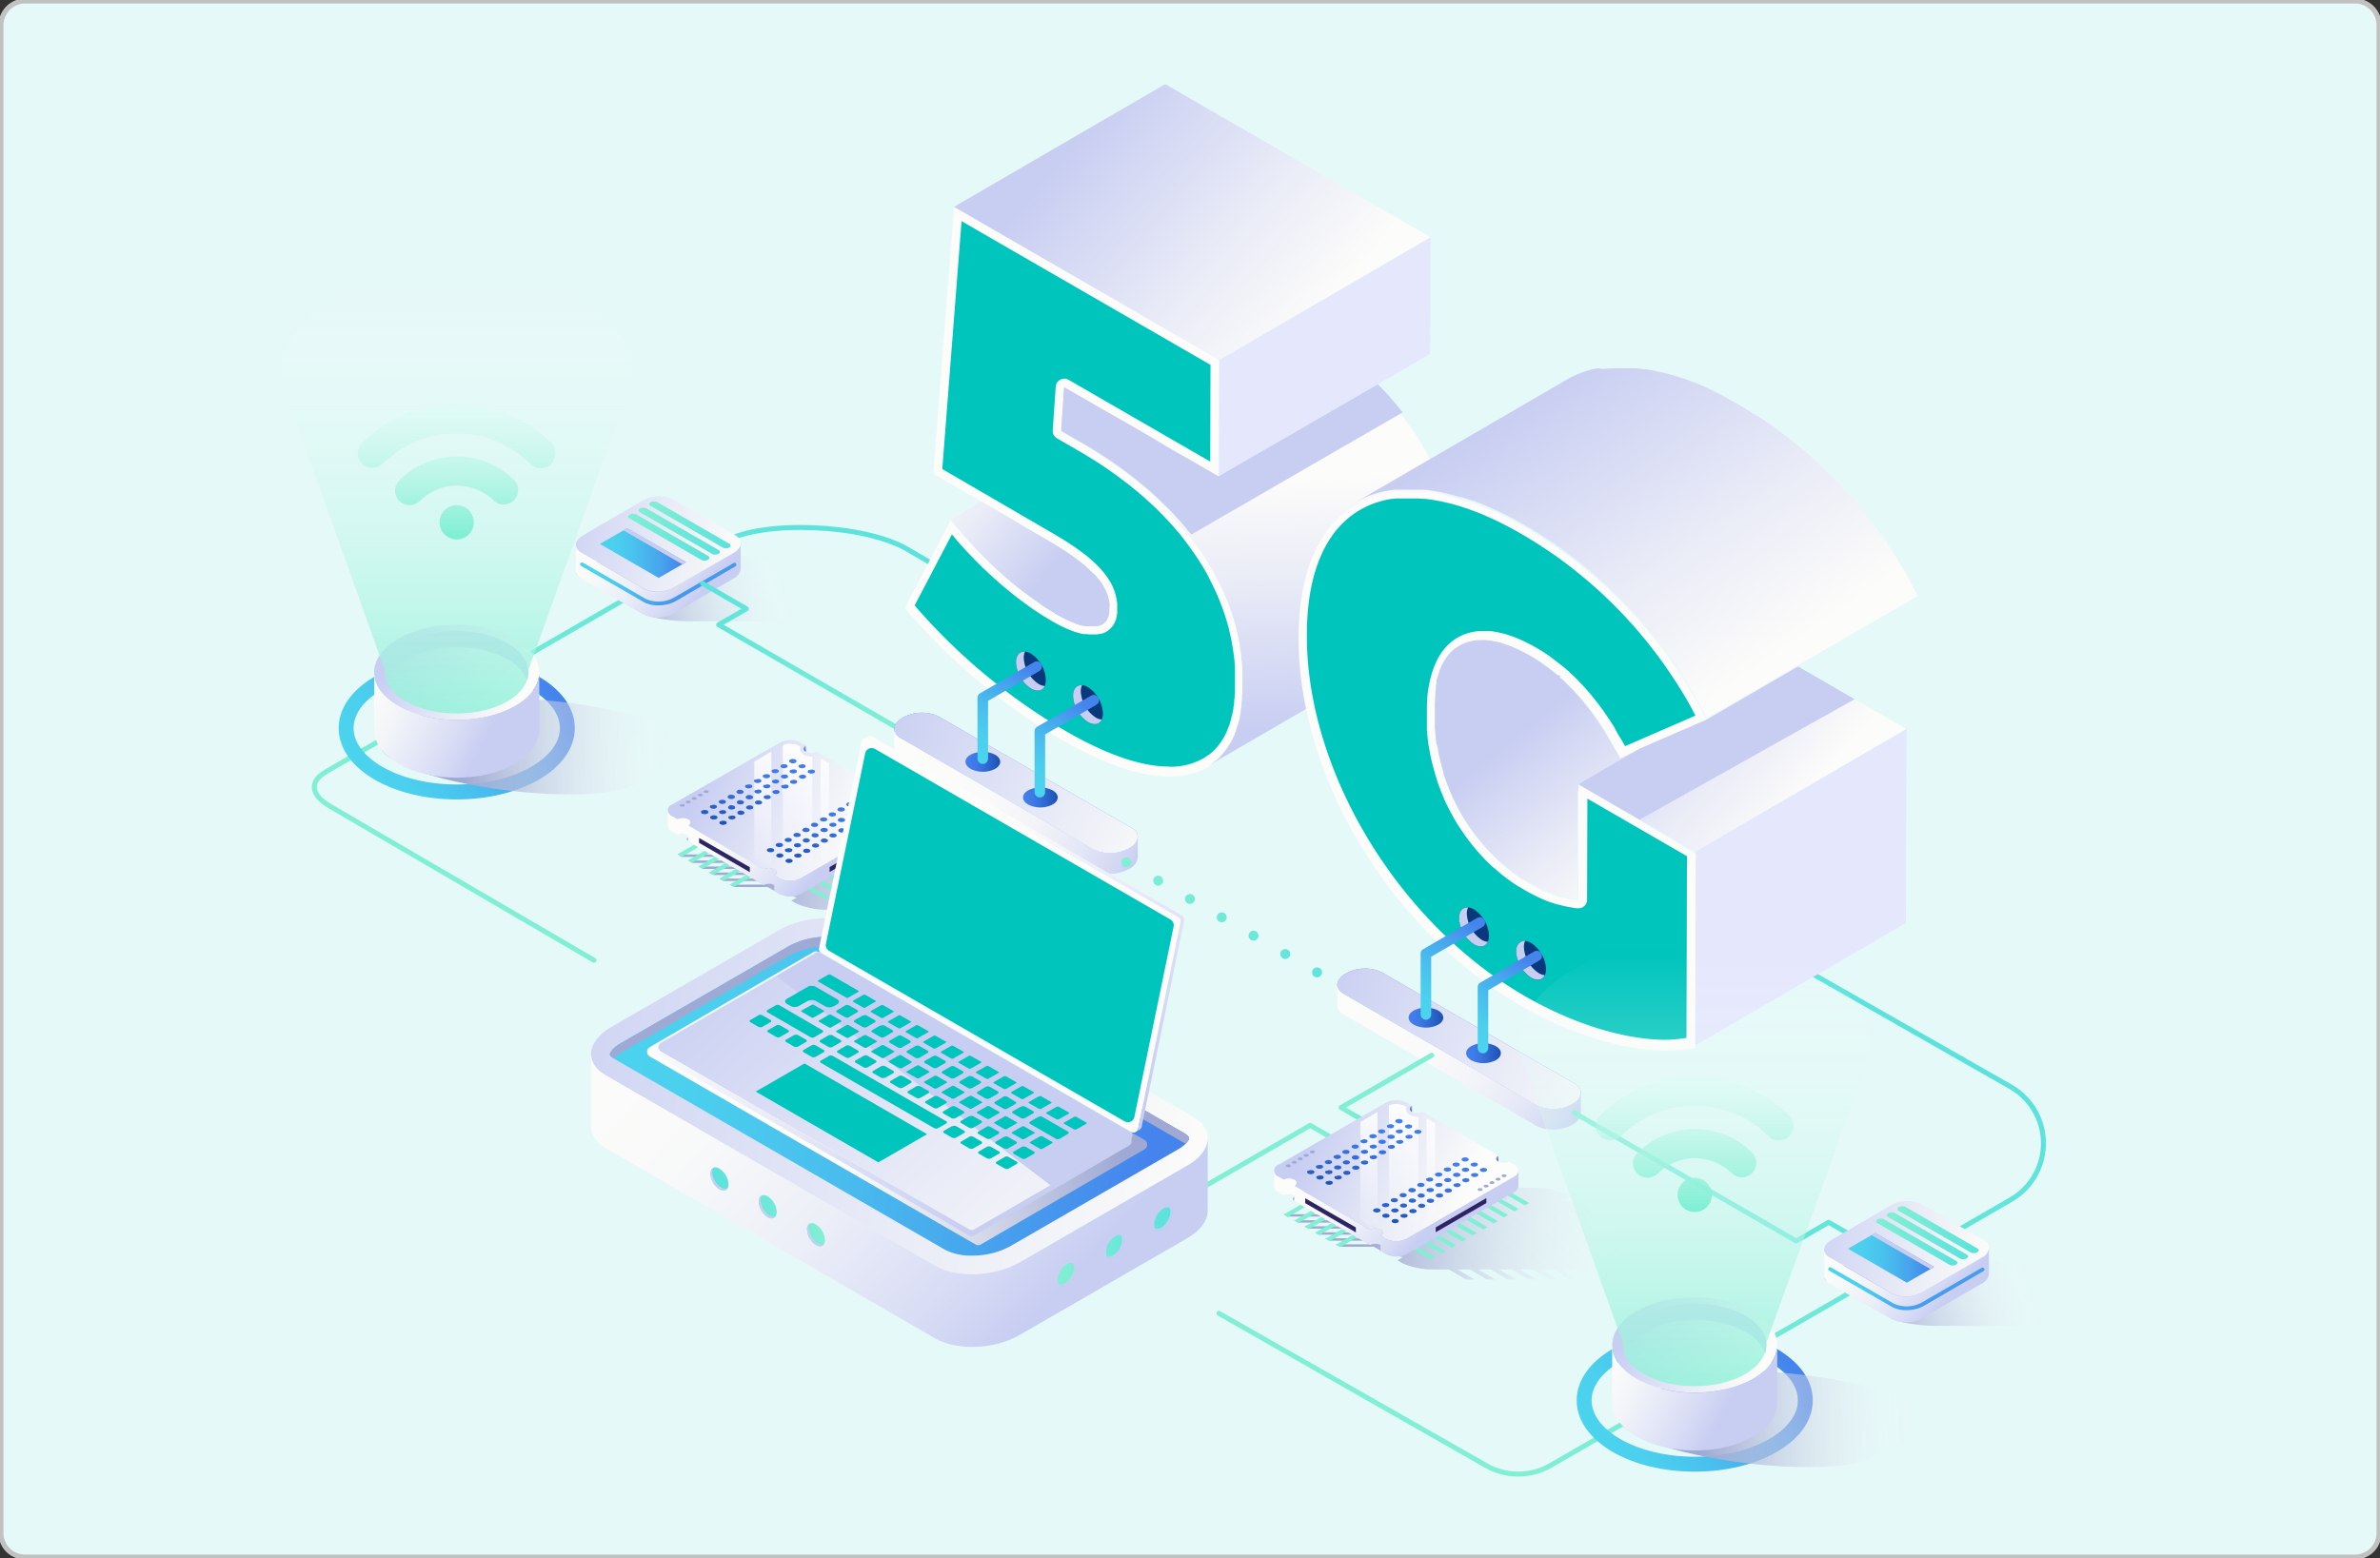 <svg xmlns="http://www.w3.org/2000/svg" xmlns:xlink="http://www.w3.org/1999/xlink" viewBox="0 0 478 313"><rect x="0" y="0" width="478" height="313" fill="#333333" stroke="none"/><defs><style>.cls-1{isolation:isolate;}.cls-2{fill:#e5f9f8;stroke:#c1c1c1;stroke-miterlimit:10;}.cls-101,.cls-110,.cls-117,.cls-14,.cls-20,.cls-3,.cls-32,.cls-33,.cls-34,.cls-4,.cls-45,.cls-46{fill:none;}.cls-101,.cls-110,.cls-117,.cls-14,.cls-3,.cls-32,.cls-33,.cls-34,.cls-4,.cls-45,.cls-46{stroke-linecap:round;stroke-linejoin:round;}.cls-3{stroke:url(#Degradado_sin_nombre_7936);}.cls-4{stroke:url(#Degradado_sin_nombre_7936-2);}.cls-102,.cls-111,.cls-118,.cls-23,.cls-47,.cls-5,.cls-53,.cls-71,.cls-94,.cls-97{mix-blend-mode:multiply;}.cls-5{fill:url(#Degradado_sin_nombre_7934);}.cls-6{fill:url(#Degradado_sin_nombre_7932);}.cls-7{fill:url(#Degradado_sin_nombre_7937);}.cls-8{fill:url(#Degradado_sin_nombre_7936-3);}.cls-9{fill:url(#Degradado_sin_nombre_7936-4);}.cls-10{fill:url(#Degradado_sin_nombre_7936-5);}.cls-11{fill:url(#Degradado_sin_nombre_7935);}.cls-12,.cls-23{fill:#c8cef2;}.cls-13{fill:url(#Degradado_sin_nombre_7935-2);}.cls-14{stroke:url(#Degradado_sin_nombre_7936-6);}.cls-15{fill:url(#Degradado_sin_nombre_7932-2);}.cls-16{fill:#fcfcfa;}.cls-17{fill:#00c5bd;}.cls-18{fill:#e5e7fd;}.cls-19{fill:url(#Degradado_sin_nombre_7932-3);}.cls-21{fill:url(#Degradado_sin_nombre_7932-4);}.cls-22{fill:url(#Degradado_sin_nombre_7932-5);}.cls-24{fill:#6c91ea;}.cls-25{fill:url(#Degradado_sin_nombre_7943);}.cls-26{fill:url(#Degradado_sin_nombre_7942);}.cls-27{fill:url(#Degradado_sin_nombre_7939);}.cls-28{fill:url(#Degradado_sin_nombre_7939-2);}.cls-29{fill:#09387c;}.cls-30{fill:url(#Degradado_sin_nombre_7935-3);}.cls-31{fill:url(#Degradado_sin_nombre_7935-4);}.cls-32,.cls-33,.cls-34{stroke-width:2px;}.cls-32{stroke:url(#Degradado_sin_nombre_7936-7);}.cls-33{stroke-dasharray:0 7.37;stroke:url(#Degradado_sin_nombre_7936-8);}.cls-34{stroke:url(#Degradado_sin_nombre_7936-9);}.cls-35{fill:url(#Degradado_sin_nombre_7932-6);}.cls-36{fill:url(#Degradado_sin_nombre_7932-7);}.cls-37{fill:url(#Degradado_sin_nombre_7932-8);}.cls-38{fill:url(#Degradado_sin_nombre_7932-9);}.cls-39{fill:url(#Degradado_sin_nombre_7943-2);}.cls-40{fill:url(#Degradado_sin_nombre_7942-2);}.cls-41{fill:url(#Degradado_sin_nombre_7939-3);}.cls-42{fill:url(#Degradado_sin_nombre_7939-4);}.cls-43{fill:url(#Degradado_sin_nombre_7935-5);}.cls-44{fill:url(#Degradado_sin_nombre_7935-6);}.cls-45{stroke:url(#Degradado_sin_nombre_7936-10);}.cls-46{stroke:url(#Degradado_sin_nombre_7936-11);}.cls-47{fill:url(#Degradado_sin_nombre_7934-2);}.cls-48{fill:#81efd4;}.cls-49{fill:url(#Degradado_sin_nombre_7932-10);}.cls-50{fill:url(#Degradado_sin_nombre_4);}.cls-51{fill:url(#Degradado_sin_nombre_4-2);}.cls-52{fill:url(#Degradado_sin_nombre_7937-2);}.cls-54{fill:url(#Degradado_sin_nombre_7940);}.cls-55{fill:url(#Degradado_sin_nombre_7940-2);}.cls-56{fill:url(#Degradado_sin_nombre_7940-3);}.cls-57{fill:url(#Degradado_sin_nombre_7940-4);}.cls-58{fill:url(#Degradado_sin_nombre_7940-5);}.cls-59{fill:url(#Degradado_sin_nombre_7940-6);}.cls-60{fill:url(#Degradado_sin_nombre_7940-7);}.cls-61{fill:url(#Degradado_sin_nombre_7940-8);}.cls-62{fill:url(#Degradado_sin_nombre_7940-9);}.cls-63{fill:url(#Degradado_sin_nombre_7940-10);}.cls-64{mix-blend-mode:overlay;}.cls-65{fill:url(#Degradado_sin_nombre_55);}.cls-66{fill:url(#Degradado_sin_nombre_55-2);}.cls-67{fill:url(#Degradado_sin_nombre_55-3);}.cls-68{fill:url(#Degradado_sin_nombre_7939-5);}.cls-69{fill:url(#Degradado_sin_nombre_7939-6);}.cls-70{fill:#2d2463;}.cls-71{fill:url(#Degradado_sin_nombre_7934-3);}.cls-72{fill:url(#Degradado_sin_nombre_7932-11);}.cls-73{fill:url(#Degradado_sin_nombre_4-3);}.cls-74{fill:url(#Degradado_sin_nombre_4-4);}.cls-75{fill:url(#Degradado_sin_nombre_7937-3);}.cls-76{fill:url(#Degradado_sin_nombre_7940-11);}.cls-77{fill:url(#Degradado_sin_nombre_7940-12);}.cls-78{fill:url(#Degradado_sin_nombre_7940-13);}.cls-79{fill:url(#Degradado_sin_nombre_7940-14);}.cls-80{fill:url(#Degradado_sin_nombre_7940-15);}.cls-81{fill:url(#Degradado_sin_nombre_7940-16);}.cls-82{fill:url(#Degradado_sin_nombre_7940-17);}.cls-83{fill:url(#Degradado_sin_nombre_7940-18);}.cls-84{fill:url(#Degradado_sin_nombre_7940-19);}.cls-85{fill:url(#Degradado_sin_nombre_7940-20);}.cls-86{fill:url(#Degradado_sin_nombre_55-4);}.cls-87{fill:url(#Degradado_sin_nombre_55-5);}.cls-88{fill:url(#Degradado_sin_nombre_55-6);}.cls-89{fill:url(#Degradado_sin_nombre_7939-7);}.cls-90{fill:url(#Degradado_sin_nombre_7939-8);}.cls-91{fill:url(#Degradado_sin_nombre_7932-12);}.cls-92{fill:url(#Degradado_sin_nombre_7937-4);}.cls-93{fill:url(#Degradado_sin_nombre_7935-7);}.cls-94{fill:#9fa9d3;}.cls-95{fill:url(#Degradado_sin_nombre_7936-12);}.cls-96{fill:url(#Degradado_sin_nombre_7936-13);}.cls-97{fill:url(#Degradado_sin_nombre_7940-21);}.cls-98{fill:url(#Degradado_sin_nombre_7932-13);}.cls-99{fill:url(#Degradado_sin_nombre_7932-14);}.cls-100{fill:url(#Degradado_sin_nombre_7932-15);}.cls-101{stroke:url(#Degradado_sin_nombre_7936-14);}.cls-102{fill:url(#Degradado_sin_nombre_7934-4);}.cls-103{fill:url(#Degradado_sin_nombre_7932-16);}.cls-104{fill:url(#Degradado_sin_nombre_7937-5);}.cls-105{fill:url(#Degradado_sin_nombre_7936-15);}.cls-106{fill:url(#Degradado_sin_nombre_7936-16);}.cls-107{fill:url(#Degradado_sin_nombre_7936-17);}.cls-108{fill:url(#Degradado_sin_nombre_7935-8);}.cls-109{fill:url(#Degradado_sin_nombre_7935-9);}.cls-110,.cls-117{stroke-width:3px;}.cls-110{stroke:url(#Degradado_sin_nombre_7935-10);}.cls-111{fill:url(#Degradado_sin_nombre_7934-5);}.cls-112{fill:url(#Degradado_sin_nombre_7932-17);}.cls-113{fill:url(#Degradado_sin_nombre_7933);}.cls-114{fill:url(#Degradado_sin_nombre_7932-18);}.cls-115{fill:url(#Degradado_sin_nombre_7930);}.cls-116{fill:url(#Degradado_sin_nombre_7930-2);}.cls-117{stroke:url(#Degradado_sin_nombre_7935-11);}.cls-118{fill:url(#Degradado_sin_nombre_7934-6);}.cls-119{fill:url(#Degradado_sin_nombre_7932-19);}.cls-120{fill:url(#Degradado_sin_nombre_7933-2);}.cls-121{fill:url(#Degradado_sin_nombre_7932-20);}.cls-122{fill:url(#Degradado_sin_nombre_7930-3);}.cls-123{fill:url(#Degradado_sin_nombre_7930-4);}</style><linearGradient id="Degradado_sin_nombre_7936" x1="541.72" y1="-374.76" x2="680.05" y2="-374.76" gradientTransform="matrix(0.87, -0.5, 1, 0.58, 179.87, 768.58)" gradientUnits="userSpaceOnUse"><stop offset="0" stop-color="#81efd4"/><stop offset="1" stop-color="#5ae2dc"/></linearGradient><linearGradient id="Degradado_sin_nombre_7936-2" x1="542.97" y1="197.63" x2="662.9" y2="197.63" gradientTransform="matrix(0.87, -0.5, -1, -0.58, -183.58, 561.52)" xlink:href="#Degradado_sin_nombre_7936"/><linearGradient id="Degradado_sin_nombre_7934" x1="125.27" y1="123.5" x2="157.76" y2="114.11" gradientUnits="userSpaceOnUse"><stop offset="0" stop-color="#9fa9d3"/><stop offset="1" stop-color="#fcfcfa" stop-opacity="0"/></linearGradient><linearGradient id="Degradado_sin_nombre_7932" x1="110.11" y1="105.61" x2="148.82" y2="112.06" gradientUnits="userSpaceOnUse"><stop offset="0" stop-color="#c8cef2"/><stop offset="0.61" stop-color="#eaecf7"/><stop offset="1" stop-color="#fcfcfa"/></linearGradient><linearGradient id="Degradado_sin_nombre_7937" x1="140.25" y1="119.68" x2="121.8" y2="102.36" gradientUnits="userSpaceOnUse"><stop offset="0" stop-color="#c8cef2"/><stop offset="0.18" stop-color="#dadef5"/><stop offset="0.44" stop-color="#edeff8"/><stop offset="0.71" stop-color="#f8f9f9"/><stop offset="1" stop-color="#fcfcfa"/></linearGradient><linearGradient id="Degradado_sin_nombre_7936-3" x1="130.39" y1="105.45" x2="146.75" y2="105.45" gradientTransform="matrix(1, 0, 0, 1, 0, 0)" xlink:href="#Degradado_sin_nombre_7936"/><linearGradient id="Degradado_sin_nombre_7936-4" x1="128.26" y1="106.68" x2="144.62" y2="106.68" gradientTransform="matrix(1, 0, 0, 1, 0, 0)" xlink:href="#Degradado_sin_nombre_7936"/><linearGradient id="Degradado_sin_nombre_7936-5" x1="126.13" y1="107.91" x2="142.49" y2="107.91" gradientTransform="matrix(1, 0, 0, 1, 0, 0)" xlink:href="#Degradado_sin_nombre_7936"/><linearGradient id="Degradado_sin_nombre_7935" x1="120.47" y1="111.11" x2="137.77" y2="111.11" gradientUnits="userSpaceOnUse"><stop offset="0" stop-color="#4bd4ee"/><stop offset="0.19" stop-color="#4bcfee"/><stop offset="0.43" stop-color="#49bfee"/><stop offset="0.7" stop-color="#47a5ed"/><stop offset="0.96" stop-color="#4584ed"/></linearGradient><linearGradient id="Degradado_sin_nombre_7935-2" x1="524.29" y1="796.27" x2="542.94" y2="796.27" gradientTransform="matrix(0.87, 0.5, -1, 0.58, 466.39, -613.17)" xlink:href="#Degradado_sin_nombre_7935"/><linearGradient id="Degradado_sin_nombre_7936-6" x1="1348.42" y1="700.23" x2="1403.61" y2="700.23" gradientTransform="matrix(-0.87, -0.5, -1, 0.58, 2053.65, 416.08)" xlink:href="#Degradado_sin_nombre_7936"/><linearGradient id="Degradado_sin_nombre_7932-2" x1="210.39" y1="115.11" x2="187.44" y2="95.87" xlink:href="#Degradado_sin_nombre_7932"/><linearGradient id="Degradado_sin_nombre_7932-3" x1="217.41" y1="26.57" x2="264.28" y2="64.92" xlink:href="#Degradado_sin_nombre_7932"/><linearGradient id="Degradado_sin_nombre_7932-4" x1="265.08" y1="146.07" x2="262.85" y2="96.14" xlink:href="#Degradado_sin_nombre_7932"/><linearGradient id="Degradado_sin_nombre_7932-5" x1="228.52" y1="67.56" x2="263.67" y2="98.18" xlink:href="#Degradado_sin_nombre_7932"/><linearGradient id="Degradado_sin_nombre_7943" x1="176" y1="145.04" x2="234.96" y2="170.79" gradientUnits="userSpaceOnUse"><stop offset="0" stop-color="#c8cef2"/><stop offset="1" stop-color="#fcfcfa"/></linearGradient><linearGradient id="Degradado_sin_nombre_7942" x1="227.95" y1="173.82" x2="180.38" y2="146.06" gradientUnits="userSpaceOnUse"><stop offset="0" stop-color="#c8cef2"/><stop offset="0.05" stop-color="#d1d6f3"/><stop offset="0.2" stop-color="#e4e7f6"/><stop offset="0.38" stop-color="#f2f3f8"/><stop offset="0.59" stop-color="#fafafa"/><stop offset="1" stop-color="#fcfcfa"/></linearGradient><linearGradient id="Degradado_sin_nombre_7939" x1="193.91" y1="153.04" x2="200.88" y2="153.04" gradientUnits="userSpaceOnUse"><stop offset="0" stop-color="#437fed"/><stop offset="0.24" stop-color="#3f7be8"/><stop offset="0.53" stop-color="#356ed8"/><stop offset="0.86" stop-color="#235abe"/><stop offset="0.96" stop-color="#1d53b5"/></linearGradient><linearGradient id="Degradado_sin_nombre_7939-2" x1="205.47" y1="160.2" x2="212.43" y2="160.2" xlink:href="#Degradado_sin_nombre_7939"/><linearGradient id="Degradado_sin_nombre_7935-3" x1="194.74" y1="151.36" x2="205.47" y2="132.31" xlink:href="#Degradado_sin_nombre_7935"/><linearGradient id="Degradado_sin_nombre_7935-4" x1="206.48" y1="157.56" x2="216.51" y2="139.81" xlink:href="#Degradado_sin_nombre_7935"/><linearGradient id="Degradado_sin_nombre_7936-7" x1="225.36" y1="172.73" x2="271.78" y2="199.53" gradientTransform="matrix(1, 0, 0, 1, 0, 0)" xlink:href="#Degradado_sin_nombre_7936"/><linearGradient id="Degradado_sin_nombre_7936-8" x1="225.36" y1="172.73" x2="271.78" y2="199.53" gradientTransform="matrix(1, 0, 0, 1, 0, 0)" xlink:href="#Degradado_sin_nombre_7936"/><linearGradient id="Degradado_sin_nombre_7936-9" x1="225.36" y1="172.73" x2="271.78" y2="199.53" gradientTransform="matrix(1, 0, 0, 1, 0, 0)" xlink:href="#Degradado_sin_nombre_7936"/><linearGradient id="Degradado_sin_nombre_7932-6" x1="328.01" y1="133.83" x2="361.62" y2="161.69" xlink:href="#Degradado_sin_nombre_7932"/><linearGradient id="Degradado_sin_nombre_7932-7" x1="307.85" y1="79.12" x2="348.01" y2="137.68" xlink:href="#Degradado_sin_nombre_7932"/><linearGradient id="Degradado_sin_nombre_7932-8" x1="298.35" y1="152.88" x2="322.28" y2="182.81" xlink:href="#Degradado_sin_nombre_7932"/><linearGradient id="Degradado_sin_nombre_7932-9" x1="304.12" y1="148.26" x2="328.06" y2="178.18" xlink:href="#Degradado_sin_nombre_7932"/><linearGradient id="Degradado_sin_nombre_7943-2" x1="265" y1="196.44" x2="323.96" y2="222.18" xlink:href="#Degradado_sin_nombre_7943"/><linearGradient id="Degradado_sin_nombre_7942-2" x1="316.95" y1="225.21" x2="269.37" y2="197.46" xlink:href="#Degradado_sin_nombre_7942"/><linearGradient id="Degradado_sin_nombre_7939-3" x1="282.91" y1="204.43" x2="289.87" y2="204.43" xlink:href="#Degradado_sin_nombre_7939"/><linearGradient id="Degradado_sin_nombre_7939-4" x1="294.46" y1="211.6" x2="301.43" y2="211.6" xlink:href="#Degradado_sin_nombre_7939"/><linearGradient id="Degradado_sin_nombre_7935-5" x1="283.74" y1="202.76" x2="294.47" y2="183.7" xlink:href="#Degradado_sin_nombre_7935"/><linearGradient id="Degradado_sin_nombre_7935-6" x1="295.48" y1="208.96" x2="305.51" y2="191.21" xlink:href="#Degradado_sin_nombre_7935"/><linearGradient id="Degradado_sin_nombre_7936-10" x1="559.59" y1="711.8" x2="571.9" y2="711.8" gradientTransform="matrix(0.87, 0.5, -1, 0.58, 478.3, -458.26)" xlink:href="#Degradado_sin_nombre_7936"/><linearGradient id="Degradado_sin_nombre_7936-11" x1="560.42" y1="-69.93" x2="572.73" y2="-69.93" gradientTransform="matrix(0.87, 0.5, 1, -0.58, -137.39, -103.59)" xlink:href="#Degradado_sin_nombre_7936"/><linearGradient id="Degradado_sin_nombre_7934-2" x1="274.55" y1="245.54" x2="326.63" y2="250.05" xlink:href="#Degradado_sin_nombre_7934"/><linearGradient id="Degradado_sin_nombre_7932-10" x1="262.83" y1="228.66" x2="294.45" y2="240.39" xlink:href="#Degradado_sin_nombre_7932"/><linearGradient id="Degradado_sin_nombre_4" x1="301.2" y1="232.43" x2="300.6" y2="233.07" gradientUnits="userSpaceOnUse"><stop offset="0" stop-color="#b6b9fe"/><stop offset="1" stop-color="#5861d6"/></linearGradient><linearGradient id="Degradado_sin_nombre_4-2" x1="283.86" y1="222.42" x2="283.26" y2="223.06" xlink:href="#Degradado_sin_nombre_4"/><linearGradient id="Degradado_sin_nombre_7937-2" x1="288.97" y1="244.35" x2="269.45" y2="227.55" xlink:href="#Degradado_sin_nombre_7937"/><linearGradient id="Degradado_sin_nombre_7940" x1="3.35" y1="277.14" x2="2.86" y2="277.66" gradientTransform="matrix(0.87, -0.5, 1, 0.58, -21.34, 75.58)" gradientUnits="userSpaceOnUse"><stop offset="0" stop-color="#9fa9d3"/><stop offset="1" stop-color="#fcfcfa"/></linearGradient><linearGradient id="Degradado_sin_nombre_7940-2" x1="4.74" y1="277.14" x2="4.24" y2="277.66" xlink:href="#Degradado_sin_nombre_7940"/><linearGradient id="Degradado_sin_nombre_7940-3" x1="6.13" y1="277.14" x2="5.63" y2="277.66" xlink:href="#Degradado_sin_nombre_7940"/><linearGradient id="Degradado_sin_nombre_7940-4" x1="7.52" y1="277.14" x2="7.02" y2="277.66" xlink:href="#Degradado_sin_nombre_7940"/><linearGradient id="Degradado_sin_nombre_7940-5" x1="8.9" y1="277.14" x2="8.4" y2="277.66" xlink:href="#Degradado_sin_nombre_7940"/><linearGradient id="Degradado_sin_nombre_7940-6" x1="20.82" y1="300.53" x2="20.32" y2="301.06" xlink:href="#Degradado_sin_nombre_7940"/><linearGradient id="Degradado_sin_nombre_7940-7" x1="22.2" y1="300.53" x2="21.7" y2="301.06" xlink:href="#Degradado_sin_nombre_7940"/><linearGradient id="Degradado_sin_nombre_7940-8" x1="23.59" y1="300.53" x2="23.09" y2="301.06" xlink:href="#Degradado_sin_nombre_7940"/><linearGradient id="Degradado_sin_nombre_7940-9" x1="24.98" y1="300.53" x2="24.48" y2="301.06" xlink:href="#Degradado_sin_nombre_7940"/><linearGradient id="Degradado_sin_nombre_7940-10" x1="26.36" y1="300.53" x2="25.87" y2="301.06" xlink:href="#Degradado_sin_nombre_7940"/><linearGradient id="Degradado_sin_nombre_55" x1="281.91" y1="219.89" x2="281.91" y2="248.9" gradientUnits="userSpaceOnUse"><stop offset="0" stop-color="#fff"/><stop offset="1" stop-color="#fff" stop-opacity="0"/></linearGradient><linearGradient id="Degradado_sin_nombre_55-2" x1="274.93" y1="219.89" x2="274.93" y2="248.9" xlink:href="#Degradado_sin_nombre_55"/><linearGradient id="Degradado_sin_nombre_55-3" x1="287.37" y1="219.89" x2="287.37" y2="248.9" xlink:href="#Degradado_sin_nombre_55"/><linearGradient id="Degradado_sin_nombre_7939-5" x1="247.68" y1="294.82" x2="234.99" y2="307.78" gradientTransform="matrix(0.87, -0.5, 1, 0.58, -236.32, 177.92)" xlink:href="#Degradado_sin_nombre_7939"/><linearGradient id="Degradado_sin_nombre_7939-6" x1="247.66" y1="308.06" x2="234.97" y2="321.02" gradientTransform="matrix(0.87, -0.5, 1, 0.58, -236.32, 177.92)" xlink:href="#Degradado_sin_nombre_7939"/><linearGradient id="Degradado_sin_nombre_7934-3" x1="152.82" y1="173.17" x2="204.9" y2="177.67" xlink:href="#Degradado_sin_nombre_7934"/><linearGradient id="Degradado_sin_nombre_7932-11" x1="141.1" y1="156.28" x2="172.72" y2="168.02" xlink:href="#Degradado_sin_nombre_7932"/><linearGradient id="Degradado_sin_nombre_4-3" x1="179.47" y1="160.06" x2="178.87" y2="160.7" xlink:href="#Degradado_sin_nombre_4"/><linearGradient id="Degradado_sin_nombre_4-4" x1="162.13" y1="150.05" x2="161.53" y2="150.68" xlink:href="#Degradado_sin_nombre_4"/><linearGradient id="Degradado_sin_nombre_7937-3" x1="167.24" y1="171.98" x2="147.72" y2="155.18" xlink:href="#Degradado_sin_nombre_7937"/><linearGradient id="Degradado_sin_nombre_7940-11" x1="5.44" y1="153.6" x2="4.94" y2="154.12" xlink:href="#Degradado_sin_nombre_7940"/><linearGradient id="Degradado_sin_nombre_7940-12" x1="6.83" y1="153.6" x2="6.33" y2="154.12" xlink:href="#Degradado_sin_nombre_7940"/><linearGradient id="Degradado_sin_nombre_7940-13" x1="8.22" y1="153.6" x2="7.72" y2="154.12" xlink:href="#Degradado_sin_nombre_7940"/><linearGradient id="Degradado_sin_nombre_7940-14" x1="9.6" y1="153.6" x2="9.11" y2="154.12" xlink:href="#Degradado_sin_nombre_7940"/><linearGradient id="Degradado_sin_nombre_7940-15" x1="10.99" y1="153.6" x2="10.49" y2="154.12" xlink:href="#Degradado_sin_nombre_7940"/><linearGradient id="Degradado_sin_nombre_7940-16" x1="22.9" y1="176.99" x2="22.41" y2="177.52" xlink:href="#Degradado_sin_nombre_7940"/><linearGradient id="Degradado_sin_nombre_7940-17" x1="24.29" y1="176.99" x2="23.79" y2="177.52" xlink:href="#Degradado_sin_nombre_7940"/><linearGradient id="Degradado_sin_nombre_7940-18" x1="25.68" y1="176.99" x2="25.18" y2="177.52" xlink:href="#Degradado_sin_nombre_7940"/><linearGradient id="Degradado_sin_nombre_7940-19" x1="27.07" y1="176.99" x2="26.57" y2="177.52" xlink:href="#Degradado_sin_nombre_7940"/><linearGradient id="Degradado_sin_nombre_7940-20" x1="28.45" y1="176.99" x2="27.95" y2="177.52" xlink:href="#Degradado_sin_nombre_7940"/><linearGradient id="Degradado_sin_nombre_55-4" x1="160.18" y1="147.52" x2="160.18" y2="176.52" xlink:href="#Degradado_sin_nombre_55"/><linearGradient id="Degradado_sin_nombre_55-5" x1="153.2" y1="147.52" x2="153.2" y2="176.52" xlink:href="#Degradado_sin_nombre_55"/><linearGradient id="Degradado_sin_nombre_55-6" x1="165.64" y1="147.52" x2="165.64" y2="176.52" xlink:href="#Degradado_sin_nombre_55"/><linearGradient id="Degradado_sin_nombre_7939-7" x1="249.77" y1="171.28" x2="237.08" y2="184.24" gradientTransform="matrix(0.87, -0.5, 1, 0.58, -236.32, 177.92)" xlink:href="#Degradado_sin_nombre_7939"/><linearGradient id="Degradado_sin_nombre_7939-8" x1="249.75" y1="184.52" x2="237.06" y2="197.48" gradientTransform="matrix(0.87, -0.5, 1, 0.58, -236.32, 177.92)" xlink:href="#Degradado_sin_nombre_7939"/><linearGradient id="Degradado_sin_nombre_7932-12" x1="96.03" y1="206.14" x2="244.17" y2="230.82" xlink:href="#Degradado_sin_nombre_7932"/><linearGradient id="Degradado_sin_nombre_7937-4" x1="213.08" y1="258.71" x2="138.36" y2="188.51" xlink:href="#Degradado_sin_nombre_7937"/><linearGradient id="Degradado_sin_nombre_7935-7" x1="118.47" y1="208.75" x2="236" y2="230.46" xlink:href="#Degradado_sin_nombre_7935"/><linearGradient id="Degradado_sin_nombre_7936-12" x1="212.42" y1="250.46" x2="235.41" y2="250.46" gradientTransform="matrix(1, 0, 0, 1, 0, 0)" xlink:href="#Degradado_sin_nombre_7936"/><linearGradient id="Degradado_sin_nombre_7936-13" x1="2111.65" y1="242.43" x2="2134.65" y2="242.43" gradientTransform="matrix(-1, 0, 0, 1, 2277.34, 0)" xlink:href="#Degradado_sin_nombre_7936"/><linearGradient id="Degradado_sin_nombre_7940-21" x1="220.07" y1="210.74" x2="167.04" y2="223.88" gradientTransform="matrix(1, 0, 0, 1, 0, 0)" xlink:href="#Degradado_sin_nombre_7940"/><linearGradient id="Degradado_sin_nombre_7932-13" x1="145.61" y1="182.58" x2="222.82" y2="265.47" xlink:href="#Degradado_sin_nombre_7932"/><linearGradient id="Degradado_sin_nombre_7932-14" x1="201.68" y1="233.09" x2="135.24" y2="196.55" xlink:href="#Degradado_sin_nombre_7932"/><linearGradient id="Degradado_sin_nombre_7932-15" x1="235.88" y1="215.49" x2="204.01" y2="163.84" xlink:href="#Degradado_sin_nombre_7932"/><linearGradient id="Degradado_sin_nombre_7936-14" x1="598.31" y1="693.01" x2="662.79" y2="693.01" gradientTransform="matrix(0.87, 0.5, -1, 0.58, 493.77, -477.92)" xlink:href="#Degradado_sin_nombre_7936"/><linearGradient id="Degradado_sin_nombre_7934-4" x1="375.94" y1="265.09" x2="408.43" y2="255.7" xlink:href="#Degradado_sin_nombre_7934"/><linearGradient id="Degradado_sin_nombre_7932-16" x1="360.78" y1="247.19" x2="399.49" y2="253.65" xlink:href="#Degradado_sin_nombre_7932"/><linearGradient id="Degradado_sin_nombre_7937-5" x1="390.92" y1="261.27" x2="372.47" y2="243.94" xlink:href="#Degradado_sin_nombre_7937"/><linearGradient id="Degradado_sin_nombre_7936-15" x1="381.06" y1="247.04" x2="397.42" y2="247.04" gradientTransform="matrix(1, 0, 0, 1, 0, 0)" xlink:href="#Degradado_sin_nombre_7936"/><linearGradient id="Degradado_sin_nombre_7936-16" x1="378.93" y1="248.27" x2="395.29" y2="248.27" gradientTransform="matrix(1, 0, 0, 1, 0, 0)" xlink:href="#Degradado_sin_nombre_7936"/><linearGradient id="Degradado_sin_nombre_7936-17" x1="376.8" y1="249.49" x2="393.16" y2="249.49" gradientTransform="matrix(1, 0, 0, 1, 0, 0)" xlink:href="#Degradado_sin_nombre_7936"/><linearGradient id="Degradado_sin_nombre_7935-8" x1="371.14" y1="252.69" x2="388.44" y2="252.69" xlink:href="#Degradado_sin_nombre_7935"/><linearGradient id="Degradado_sin_nombre_7935-9" x1="810.6" y1="793.55" x2="829.25" y2="793.55" gradientTransform="matrix(0.87, 0.5, -1, 0.58, 466.39, -613.17)" xlink:href="#Degradado_sin_nombre_7935"/><linearGradient id="Degradado_sin_nombre_7935-10" x1="321.51" y1="292.22" x2="359.23" y2="270.45" xlink:href="#Degradado_sin_nombre_7935"/><linearGradient id="Degradado_sin_nombre_7934-5" x1="341.81" y1="285.19" x2="383.81" y2="284.83" xlink:href="#Degradado_sin_nombre_7934"/><linearGradient id="Degradado_sin_nombre_7932-17" x1="328.52" y1="264.08" x2="352.68" y2="276.56" xlink:href="#Degradado_sin_nombre_7932"/><linearGradient id="Degradado_sin_nombre_7933" x1="347.25" y1="281.76" x2="325.47" y2="270.31" gradientUnits="userSpaceOnUse"><stop offset="0" stop-color="#c8cef2"/><stop offset="0.25" stop-color="#d9ddf5"/><stop offset="0.72" stop-color="#f2f4f9"/><stop offset="1" stop-color="#fcfcfa"/></linearGradient><linearGradient id="Degradado_sin_nombre_7932-18" x1="335.28" y1="266.66" x2="353.78" y2="274.75" xlink:href="#Degradado_sin_nombre_7932"/><linearGradient id="Degradado_sin_nombre_7930" x1="340.37" y1="191.85" x2="340.37" y2="293.01" gradientUnits="userSpaceOnUse"><stop offset="0" stop-color="#fff" stop-opacity="0"/><stop offset="1" stop-color="#81efd4"/></linearGradient><linearGradient id="Degradado_sin_nombre_7930-2" x1="340.37" y1="205.85" x2="340.37" y2="242.7" xlink:href="#Degradado_sin_nombre_7930"/><linearGradient id="Degradado_sin_nombre_7935-11" x1="72.87" y1="157.17" x2="110.59" y2="135.4" xlink:href="#Degradado_sin_nombre_7935"/><linearGradient id="Degradado_sin_nombre_7934-6" x1="93.16" y1="150.06" x2="135.17" y2="149.71" xlink:href="#Degradado_sin_nombre_7934"/><linearGradient id="Degradado_sin_nombre_7932-19" x1="79.87" y1="128.95" x2="104.04" y2="141.44" xlink:href="#Degradado_sin_nombre_7932"/><linearGradient id="Degradado_sin_nombre_7933-2" x1="98.61" y1="146.63" x2="76.82" y2="135.18" xlink:href="#Degradado_sin_nombre_7933"/><linearGradient id="Degradado_sin_nombre_7932-20" x1="86.63" y1="131.53" x2="105.13" y2="139.63" xlink:href="#Degradado_sin_nombre_7932"/><linearGradient id="Degradado_sin_nombre_7930-3" x1="91.72" y1="56.72" x2="91.72" y2="157.88" xlink:href="#Degradado_sin_nombre_7930"/><linearGradient id="Degradado_sin_nombre_7930-4" x1="91.72" y1="70.72" x2="91.72" y2="107.57" xlink:href="#Degradado_sin_nombre_7930"/></defs><g class="cls-1"><g id="Layer_1" data-name="Layer 1"><path class="cls-2" d="M5,.2H473A4.8,4.8,0,0,1,477.8,5V308a4.8,4.8,0,0,1-4.8,4.8H5A4.8,4.8,0,0,1,.2,308V5A4.87,4.87,0,0,1,5,.2Z"/><path class="cls-3" d="M244.8,263.84l53.63,30.55a13,13,0,0,0,13,0L403.87,241a13.07,13.07,0,0,0-.06-22.67l-40.34-23"/><path class="cls-4" d="M119.3,192.91,66.34,162c-4-2.33-4.29-5-.81-7l80.06-46.22c7.57-4.37,28-3.51,36.63,1.55l39.84,23.27"/><path class="cls-5" d="M170.81,121.58c.38-.27.3-.61-.34-1l-12.63-7.29c-1.53-.88-5.68-1.61-9.21-1.61H124.54a8.83,8.83,0,0,0-3.94.59h0l-4.41,2.55h0c-.54.28-.53.66.19,1.07L129,123.2c1.54.88,5.69,1.61,9.22,1.61h24.08a9.5,9.5,0,0,0,3.85-.54h0l4.66-2.69Z"/><path class="cls-6" d="M129.29,118.26,116.67,111c-1.53-.88-1.33-2.44.44-3.46l12-7a6.68,6.68,0,0,1,6-.25l12.62,7.28c1.53.88,1.34,2.44-.43,3.46l-12,7A6.7,6.7,0,0,1,129.29,118.26Z"/><path class="cls-7" d="M148.79,109c.07.72-.42,1.49-1.45,2.08l-12,7a6.7,6.7,0,0,1-6,.24L116.67,111a1.82,1.82,0,0,1-1-1.44h0v5.09h0a1.73,1.73,0,0,0,1,1.56l12.62,7.28a6.73,6.73,0,0,0,6-.25l12-7a2.49,2.49,0,0,0,1.46-1.92h0V109Z"/><path class="cls-8" d="M145.15,110l-14.54-8.39c-.33-.19-.29-.52.09-.74h0a1.44,1.44,0,0,1,1.29,0l14.53,8.39c.33.19.29.52-.09.74h0A1.42,1.42,0,0,1,145.15,110Z"/><path class="cls-9" d="M143,111.27l-14.54-8.39c-.33-.19-.29-.52.09-.74h0a1.44,1.44,0,0,1,1.29,0l14.53,8.39c.33.19.29.52-.09.74h0A1.42,1.42,0,0,1,143,111.27Z"/><path class="cls-10" d="M140.89,112.5l-14.54-8.39c-.33-.19-.29-.52.09-.74h0a1.44,1.44,0,0,1,1.29-.06l14.53,8.4c.33.19.29.52-.09.74h0A1.42,1.42,0,0,1,140.89,112.5Z"/><polygon class="cls-11" points="132.29 116.1 120.47 109.28 125.95 106.11 137.77 112.94 132.29 116.1"/><polygon class="cls-12" points="125.95 106.11 125.21 106.54 137.03 113.36 137.77 112.94 125.95 106.11"/><path class="cls-13" d="M132.12,121.61a5.73,5.73,0,0,1-2.8-.64l-12.62-7.28a.38.38,0,0,1-.13-.52.36.36,0,0,1,.51-.13l12.62,7.28a6.38,6.38,0,0,0,5.63-.25l12-6.95a.36.36,0,0,1,.51.13.39.39,0,0,1-.14.52l-12,7A7.34,7.34,0,0,1,132.12,121.61Z"/><polyline class="cls-14" points="182.48 147.53 144.34 125.51 149.89 122.3 141.11 117.23"/><path class="cls-15" d="M222.82,122v.21c0,.11,0,.2,0,.31s0,.31,0,.46-.05.28-.08.42-.05.26-.09.38-.1.25-.15.37a2.16,2.16,0,0,1-.17.34,3.53,3.53,0,0,1-.21.32,4,4,0,0,1-.35.36,3.74,3.74,0,0,1-.53.35l-.24.11h-.06a1.32,1.32,0,0,1-.3.1l-.15,0h-.08l-.45.07H219l-.45,0-.18,0h0l-.14,0-.18,0-.54-.11a0,0,0,0,0,0,0l-.18,0-.4-.12-.3-.08-.2-.07-.14-.06q-.33-.11-.66-.24l-.21-.09-.58-.24-.2-.1c-.11,0-.22-.1-.33-.15a2.8,2.8,0,0,1-.3-.15l-.36-.17-.38-.2-.19-.11-.77-.42c-.12-.07-.24-.15-.36-.21l-.32-.2-1-.62a2.46,2.46,0,0,0-.27-.17l-.23-.15-1.14-.75s0,0-.07-.05l-.27-.18-.1-.07-1.62-1.15-.11-.08-.26-.2c-.46-.34-.92-.68-1.38-1l-.26-.22-.2-.15c-.58-.46-1.16-.93-1.75-1.42l0,0-.14-.12c-.54-.45-1.08-.92-1.61-1.4l-.25-.22-.22-.21q-.83-.73-1.65-1.53l-.09-.09h0c-.56-.54-1.12-1.1-1.68-1.66l-.18-.19c-.1-.1-.21-.2-.31-.31-.39-.4-.78-.81-1.16-1.22-.1-.11-.21-.22-.3-.33l-.2-.2c-.4-.44-.8-.88-1.2-1.34q-.13-.14-.27-.3a.15.15,0,0,1-.05-.06q-.75-.84-1.47-1.71l-.07-.08-1.15-1.41L197,100.7l1.78,1,2.41,1.38,2.42,1.4L206.1,106l2.56,1.47,2,1.18.52.3c.87.52,1.68,1,2.43,1.49s1.51,1,2.19,1.5,1.31,1,1.88,1.47a20.7,20.7,0,0,1,1.58,1.43l.28.3a13.63,13.63,0,0,1,1,1.1,11.65,11.65,0,0,1,.95,1.36,10.81,10.81,0,0,1,.53,1,7,7,0,0,1,.33.82c.08.25.15.5.22.74s.1.46.13.69.06.41.08.62Z"/><path class="cls-16" d="M243.23,153.44l.16-.11.12-.09.29-.2a.39.39,0,0,1,.1-.08l.37-.31.24-.2.37-.35L245,152l.06-.06h0l.42-.44.06-.07.21-.24.06-.08.12-.15c0-.05.09-.11.14-.17s.21-.27.31-.41l.12-.17c.14-.19.27-.39.4-.59v0a1.74,1.74,0,0,0,.11-.18l.09-.14.23-.4.09-.16.16-.29a1,1,0,0,1,.07-.15c.05-.1.11-.21.16-.32a.36.36,0,0,0,0-.09c.08-.17.16-.33.23-.5s0-.08,0-.13c.1-.23.2-.47.29-.72,0,0,0-.07,0-.11l.06-.16,0-.06c.12-.34.24-.69.34-1l0-.08c.1-.36.19-.73.28-1.1l0-.13v-.08q.12-.49.21-1l.06-.29.15-1c0-.1,0-.2,0-.31,0-.34.08-.69.11-1,0-.09,0-.19,0-.28,0-.37,0-.74.07-1.12v-.15q0-.57,0-1.14v-.15c0-.49,0-1,0-1.48,0-.2,0-.39,0-.59s0-.62,0-.93,0-.35,0-.52-.05-.65-.09-1,0-.37-.06-.55-.07-.63-.11-.94-.05-.37-.08-.56-.09-.62-.14-.93-.06-.36-.1-.54c-.06-.33-.12-.66-.19-1l-.09-.46q-.15-.72-.33-1.44l0-.12c-.12-.44-.23-.88-.36-1.32l-.12-.42c-.1-.35-.21-.71-.33-1.07l-.12-.39-.48-1.4a1.34,1.34,0,0,1-.07-.18c-.16-.42-.32-.84-.49-1.25,0-.11-.08-.22-.13-.33-.18-.46-.38-.92-.58-1.37a2.56,2.56,0,0,1-.11-.24c-.18-.39-.36-.79-.55-1.18l-.18-.37c-.23-.46-.47-.92-.71-1.38a.16.16,0,0,0,0-.07c-.24-.46-.51-.93-.77-1.39l-.22-.38-.36-.6,0,0-.06-.1c-.29-.46-.58-.93-.88-1.39l-.23-.35c-.05-.09-.11-.17-.16-.25s-.19-.28-.28-.42l-.16-.22-.38-.54-.19-.28-.28-.39-.5-.66-.15-.2-.52-.68,0,0c-.34-.44-.69-.87-1-1.31s-.8-.95-1.22-1.42l0,0c-.14-.17-.3-.33-.44-.5l-.84-.91-.55-.57-.79-.82-.71-.69-.77-.74-.81-.76-.78-.7-.94-.82-.13-.11-.64-.54-1.15-.94-.32-.26-.41-.32c-.49-.39-1-.77-1.51-1.15l-.27-.21-.22-.17c-.7-.51-1.42-1-2.15-1.52l-1.71-1.14-.39-.26h0c-.58-.38-1.16-.75-1.76-1.11a.57.57,0,0,0-.13-.08L219,90c-.57-.34-1.14-.69-1.73-1l-4.13-2.38.6-8.75L221,82l4.12,2.38.68.39,2.92,1.69L231.46,88l2.59,1.49L236.52,91l2.38,1.37,2.21,1.28,2.09,1.2,1.61.94.07-23.44L191.6,41.55l-4.16,53.63L197,100.7l1.79,1,2.4,1.39,2.42,1.4L206.1,106l2.56,1.47,2,1.18.52.3q1.31.77,2.43,1.5c.79.51,1.52,1,2.18,1.49s1.32,1,1.89,1.46,1.11,1,1.58,1.44.89.94,1.26,1.4a13,13,0,0,1,.95,1.36,10.81,10.81,0,0,1,.53,1c.12.27.23.54.33.82s.16.5.22.75.1.45.13.68.06.41.08.62,0,.38,0,.56a1.48,1.48,0,0,1,0,.21c0,.11,0,.2,0,.31s0,.31,0,.45-.05.29-.08.43-.05.26-.09.38-.1.25-.15.37a2.16,2.16,0,0,1-.17.34,2.2,2.2,0,0,1-.21.32,3.06,3.06,0,0,1-.36.36,3.15,3.15,0,0,1-.52.35l-.24.1-.06,0a1.51,1.51,0,0,1-.3.1l-.19,0h0l-.45.07H219l-.45,0-.18,0-.16,0-.17,0-.54-.12-.19,0-.4-.12-.3-.08-.2-.07-.14-.05-.66-.25-.21-.08-.58-.26-.2-.08-.33-.16-.31-.15-.35-.17-.38-.2-.19-.11-.77-.42-.36-.22-.32-.19-1-.62-.26-.17-.25-.15-1.2-.8-.28-.19a.47.47,0,0,1-.09-.06c-.53-.36-1.07-.75-1.62-1.15l-.11-.08-.26-.2-1.37-1-.27-.21-.2-.16c-.58-.46-1.16-.93-1.75-1.42l0,0-.15-.12c-.53-.45-1.07-.92-1.6-1.4l-.24-.22-.23-.21q-.83-.73-1.65-1.53l-.09-.08,0,0c-.56-.54-1.12-1.1-1.68-1.66l-.18-.19-.31-.31c-.39-.4-.77-.81-1.16-1.22l-.31-.33-.19-.2c-.4-.44-.8-.88-1.2-1.34l-.27-.29-.06-.07c-.49-.56-1-1.13-1.46-1.71l-.07-.08c-.38-.47-.77-.93-1.15-1.41l-9.23,17.62a121.19,121.19,0,0,0,31.6,26.55c13.9,8,23.51,8.89,29.4,5.38a4.92,4.92,0,0,0,.45-.28Z"/><path class="cls-17" d="M234.79,154c-5.57,0-12.53-2.39-20.7-7.11a119.7,119.7,0,0,1-30.39-25.26l7.48-14.28c.35.42.7.82,1,1.23l.33.37c.41.45.81.91,1.23,1.35l.5.55,1.19,1.24.49.51c.57.57,1.14,1.14,1.71,1.69l.11.1c.57.54,1.13,1.06,1.69,1.57l.48.43c.55.49,1.09,1,1.64,1.43l.15.13c.63.54,1.23,1,1.82,1.49l.48.38c.47.36.93.72,1.4,1.06l.39.29c.56.41,1.11.81,1.66,1.19l.38.25,1.24.82.52.33,1.05.64.7.42.69.38.32.18.41.21.71.35.34.16.22.1c.21.09.42.19.63.27l.23.1.73.27.15.05.2.07.26.08.21.06.34.1.23.06.62.13.21,0,.2,0,.19,0,.56.06.2,0h1.09c.16,0,.35,0,.54-.08l.12,0,.23,0,.45-.15.13,0,.37-.16a4.71,4.71,0,0,0,.87-.58,4.08,4.08,0,0,0,.58-.6,4,4,0,0,0,.36-.52c.09-.16.18-.34.26-.52l0-.06a3.7,3.7,0,0,0,.19-.5c0-.14.08-.29.11-.44l0-.15c0-.16.07-.33.09-.51s0-.34,0-.51v-.08a2.69,2.69,0,0,0,0-.38V122c0-.23,0-.46,0-.68s-.05-.5-.09-.75-.1-.54-.17-.82a9.46,9.46,0,0,0-.26-.91c-.12-.33-.25-.66-.39-1a11.82,11.82,0,0,0-.62-1.16,14.64,14.64,0,0,0-1.09-1.55,17.82,17.82,0,0,0-1.39-1.55c-.49-.5-1.06-1-1.68-1.54s-1.27-1-2-1.54-1.45-1-2.26-1.54-1.61-1-2.49-1.53l-.53-.31L189.25,94.23l3.87-49.8,50,28.87-.06,19.43L214.63,76.31a1.7,1.7,0,0,0-.87-.24,1.66,1.66,0,0,0-.81.21,1.72,1.72,0,0,0-.92,1.41l-.6,8.76a1.74,1.74,0,0,0,.87,1.62l4.12,2.38c.58.33,1.14.67,1.7,1l.54.33,1.73,1.08.4.26,1.67,1.12c.72.5,1.43,1,2.1,1.49l.48.37,1.48,1.12.71.57,1.13.92.52.44.23.2.92.8.76.68.79.74.75.72.68.68c.27.26.53.53.78.79l.1.11.43.45c.28.29.55.59.82.89l.43.47c.43.49.82,1,1.21,1.41s.69.85,1,1.27c.14.17.25.33.36.48l.46.6.33.44.45.64c.13.17.58.83.58.83l.22.31.38.59c.29.45.57.89.84,1.34l.21.34c.08.13.16.26.23.39l.22.36c.25.45.5.9.74,1.35,0,0,0,.06,0,.06.23.45.46.89.68,1.34l.17.36c.19.38.37.75.54,1.13l.1.23c.2.44.39.89.57,1.33l.12.31c.16.4.32.81.47,1.21l.07.19c.16.43.31.88.46,1.33l.12.38c.11.34.21.69.31,1l.12.4c.12.43.24.85.34,1.27l0,.09c.13.49.23,1,.33,1.41l.09.45c.06.32.13.64.18,1a4.54,4.54,0,0,1,.09.51c.05.3.1.6.14.9s.06.36.08.54.08.6.11.9l.06.53c0,.31.05.62.08.93l0,.5,0,.77,0,.37c0,.1,0,.21,0,.32,0,.48,0,1,0,1.42v.16l0,1.07v.15c0,.35,0,.71-.06,1l0,.27c0,.33-.07.66-.1,1l0,.3c0,.31-.09.63-.15.93l0,.27c-.06.33-.13.65-.2,1v0l-.05.18c-.08.33-.16.67-.26,1l0,.08c-.1.32-.2.63-.31,1,0,0-.12.31-.12.31-.08.21-.16.43-.26.64a.26.26,0,0,1,0,.08c-.08.19-.15.34-.22.49s-.24.49-.24.49l-.14.27-.08.13-.21.37-.21.34c-.08.14-.2.31-.32.48l-.11.15-.27.36-.23.28-.29.34-.36.37-.14.14-.36.33-.2.17-.33.27-.07,0-.19.14-.31.22-.13.08-.4.25a13.32,13.32,0,0,1-6.94,1.71Z"/><polygon class="cls-18" points="244.88 72.3 244.81 95.74 276.73 77.18 287.22 71.09 287.29 47.66 244.88 72.3"/><polygon class="cls-19" points="244.88 72.3 287.29 47.66 234.02 16.9 191.6 41.55 244.88 72.3"/><polygon class="cls-20" points="244.81 95.74 276.73 77.18 244.73 95.69 244.81 95.74"/><path class="cls-21" d="M292.38,112.57v.08c0,.44,0,.88,0,1.31h0c0,.07,0,.14,0,.21,0,.36,0,.71-.07,1.07v0c0,.17,0,.35,0,.52s-.05.48-.08.71a.17.17,0,0,0,0,.07c0,.21-.06.41-.09.61l-.09.61a.15.15,0,0,0,0,.07l-.15.71c0,.17-.06.33-.1.49s0,0,0,.06c-.1.43-.21.85-.33,1.27h0a.32.32,0,0,0,0,.09c-.12.4-.25.78-.39,1.16,0,0,0,.07,0,.11l-.09.22c-.13.35-.27.68-.42,1l-.11.23-.11.24-.2.38c-.1.2-.21.39-.32.58l-.2.34a1.53,1.53,0,0,0-.11.16l-.42.65h0c-.18.26-.38.51-.59.76a1.63,1.63,0,0,1-.17.2c-.17.2-.35.39-.53.57a1.07,1.07,0,0,1-.14.16c-.23.23-.46.44-.71.65l-.16.13c-.2.17-.4.32-.61.48l-.22.15c-.27.19-.54.37-.82.53l-42.42,24.65.1-.07.45-.27.16-.11.16-.11.12-.08.29-.21.09-.08.38-.3a.46.46,0,0,1,.07-.07l.17-.14.37-.34L245,152l.07-.06h0l.42-.43s0-.05.06-.07l.21-.24.06-.08.12-.15c0-.05.09-.11.14-.17l.31-.41.08-.1h0l0-.06c.14-.19.27-.39.4-.59,0,0,0,0,0,0a1.74,1.74,0,0,0,.11-.18l.09-.14c.08-.13.16-.26.23-.4a1.29,1.29,0,0,0,.09-.16c.06-.1.1-.2.16-.29a1,1,0,0,1,.07-.15c.05-.1.11-.21.16-.32l0,0,0,0,.23-.5,0-.12c.1-.24.2-.48.29-.73a.14.14,0,0,0,0-.06s0,0,0-.05l.06-.17a.11.11,0,0,0,0-.05c.12-.34.24-.69.34-1,0,0,0,0,0,0a0,0,0,0,1,0,0,0,0,0,0,0,0,0c.1-.35.19-.71.29-1.08a.59.59,0,0,1,0-.14s0,0,0,0v0a0,0,0,0,1,0,0c.07-.33.14-.67.2-1l0-.18a.19.19,0,0,0,0-.07.06.06,0,0,1,0,0l.15-1a1,1,0,0,1,0-.16s0-.05,0-.07a.22.22,0,0,1,0-.08c0-.34.07-.69.11-1a.49.49,0,0,1,0-.12v0a.49.49,0,0,0,0-.12c0-.37,0-.74.07-1.12v0h0a.31.31,0,0,1,0-.1c0-.38,0-.76,0-1.14v-.07s0-.05,0-.08c0-.47,0-.95,0-1.43v0c0-.19,0-.39,0-.59s0-.56,0-.84v-.09c0-.17,0-.35,0-.52s0-.53-.07-.81c0,0,0-.1,0-.16s0-.37-.07-.55,0-.44-.07-.66,0-.18,0-.27-.05-.38-.08-.57,0-.33-.07-.49-.05-.29-.07-.44-.07-.36-.1-.54,0-.22,0-.33-.1-.45-.14-.67-.06-.3-.1-.46,0-.11,0-.16c-.1-.42-.2-.83-.3-1.26h0l0-.13c-.1-.37-.19-.73-.29-1.09,0-.08-.05-.16-.07-.23l-.12-.42-.15-.54-.18-.53c0-.13-.08-.26-.13-.39l-.06-.23c-.13-.36-.25-.73-.39-1.1a.36.36,0,0,0,0-.07,1.34,1.34,0,0,0-.07-.18c-.09-.26-.19-.52-.29-.79l-.19-.46c0-.11-.08-.22-.13-.33a2.44,2.44,0,0,0-.1-.24c-.14-.34-.28-.67-.43-1,0,0,0-.08-.05-.12l-.11-.24c-.1-.21-.19-.43-.29-.64l-.26-.54c-.07-.12-.12-.25-.18-.38a1.51,1.51,0,0,1-.11-.22c-.19-.38-.4-.76-.6-1.15l0-.07h0c-.25-.46-.51-.92-.77-1.38l-.22-.38c-.08-.14-.16-.28-.25-.42a1.74,1.74,0,0,0-.11-.18l0,0-.06-.11c-.28-.46-.58-.92-.88-1.39-.07-.12-.14-.24-.22-.36a2.2,2.2,0,0,1-.17-.25l-.29-.41c0-.07-.09-.15-.15-.22s-.25-.37-.38-.55l-.19-.27-.28-.39-.15-.2-.35-.46-.15-.2c-.13-.18-.27-.35-.41-.53a.76.76,0,0,0-.11-.14s0,0,0,0l-.1-.12c-.31-.4-.63-.79-1-1.19l-.05-.06c-.34-.41-.69-.83-1.06-1.24l-.11-.12,0,0c-.14-.16-.3-.32-.45-.48s-.38-.44-.59-.66l-.24-.26-.54-.57-.47-.49c-.11-.11-.23-.22-.33-.33l10.48-6.06.08,0,31.92-18.56.26.26c.15.16.31.32.46.49s.37.37.55.56l.24.26.6.66c.15.16.3.32.44.49l.13.15c.37.41.72.82,1.07,1.23h0c.34.41.68.83,1,1.25l.12.14c.06.07.11.15.17.23l.34.45c.17.21.34.43.5.65l.15.21.28.38.73,1,.28.42.16.25.23.35c.31.47.59.93.88,1.4l.2.33c.08.14.17.27.26.41l.21.38c.27.46.53.92.77,1.38h0l0,.07c.21.39.4.77.6,1.16a1.51,1.51,0,0,0,.11.22l.18.38c.09.18.17.36.26.53s.2.43.29.64a2.56,2.56,0,0,1,.11.24.69.69,0,0,1,0,.13c.15.33.29.67.43,1l.1.25c.05.1.09.21.14.32l.18.47c.1.26.21.52.3.78a1,1,0,0,0,.07.18.31.31,0,0,1,0,.08c.13.36.26.73.38,1.1,0,.07.05.14.08.22s.08.26.13.39.11.36.16.54.11.36.16.54.09.27.13.41,0,.16.05.23c.11.37.21.73.3,1.09l0,.13v0c.11.42.2.83.29,1.26l0,.15c0,.16.06.31.1.46l.12.68a3,3,0,0,0,.07.32l.09.54c0,.15.05.29.07.44s.05.33.07.5l.09.56,0,.28c0,.22.05.43.08.65l.06.55a1,1,0,0,1,0,.17c0,.27.05.53.07.8s0,.35,0,.52a.25.25,0,0,0,0,.09c0,.28,0,.56,0,.83s0,.4,0,.6v.06C292.38,111.62,292.39,112.1,292.38,112.57Z"/><path class="cls-22" d="M281.6,82.68l-.12-.14c-.32-.42-.66-.84-1-1.25h0c-.35-.41-.7-.82-1.07-1.23l-.13-.15c-.14-.17-.29-.33-.44-.49l-.6-.66-.24-.26c-.18-.19-.36-.38-.55-.56s-.31-.33-.46-.49l-.26-.26-32,18.51h0l-1.53-.89-2.09-1.2-2.21-1.28L236.52,91l-2.47-1.43L231.46,88l-2.72-1.57-2.92-1.69-.68-.39L221,82l-7.26-4.19-.6,8.75,4.13,2.38c.59.34,1.16.69,1.73,1l.42.26a.57.57,0,0,1,.13.08c.6.36,1.18.73,1.76,1.11h0l.39.26,1.71,1.14c.73.5,1.45,1,2.15,1.52l.22.17.27.21c.51.38,1,.76,1.51,1.15l.41.32.32.26,1.15.94.64.54.13.11.94.82c.12.1.24.2.35.31l.43.39.81.76.36.33.41.41.71.69h0c.1.11.22.22.33.33l.47.49.54.57.24.26c.21.22.4.44.59.66s.31.32.45.48l0,0,.11.12c.37.41.72.83,1.06,1.24l.05.06c.33.4.65.79,1,1.19l.1.12s0,0,0,0a.76.76,0,0,1,.11.14l42.48-24.56C281.71,82.83,281.66,82.75,281.6,82.68Z"/><path class="cls-23" d="M281.6,82.68l-.12-.14c-.32-.42-.66-.84-1-1.25h0c-.35-.41-.7-.82-1.07-1.23l-.13-.15c-.14-.17-.29-.33-.44-.49l-.6-.66-.24-.26c-.18-.19-.36-.38-.55-.56s-.31-.33-.46-.49l-.26-.26-32,18.51h0l-1.53-.89-2.09-1.2-2.21-1.28L236.52,91l-2.47-1.43L231.46,88l-2.72-1.57-2.92-1.69-.68-.39L221,82l-7.26-4.19-.6,8.75,4.13,2.38c.59.34,1.16.69,1.73,1l.42.26a.57.57,0,0,1,.13.08c.6.36,1.18.73,1.76,1.11h0l.39.26,1.71,1.14c.73.5,1.45,1,2.15,1.52l.22.17.27.21c.51.38,1,.76,1.51,1.15l.41.32.32.26,1.15.94.64.54.13.11.94.82c.12.1.24.2.35.31l.43.39.81.76.36.33.41.41.71.69h0c.1.11.22.22.33.33l.47.49.54.57.24.26c.21.22.4.44.59.66s.31.32.45.48l0,0,.11.12c.37.41.72.83,1.06,1.24l.05.06c.33.4.65.79,1,1.19l.1.12s0,0,0,0a.76.76,0,0,1,.11.14l42.48-24.56C281.71,82.83,281.66,82.75,281.6,82.68Z"/><path class="cls-23" d="M222.82,122v.21c0,.11,0,.2,0,.31s0,.31,0,.46-.05.28-.08.42-.05.26-.09.38-.1.25-.15.37a2.16,2.16,0,0,1-.17.34,3.53,3.53,0,0,1-.21.32,4,4,0,0,1-.35.36,3.74,3.74,0,0,1-.53.35l-.24.11h-.06a1.32,1.32,0,0,1-.3.1l-.15,0h-.08l-.45.07H219l-.45,0-.18,0h0l-.14,0-.18,0-.54-.11a0,0,0,0,0,0,0l-.18,0-.4-.12-.3-.08-.2-.07-.14-.06q-.33-.11-.66-.24l-.21-.09-.58-.24-.2-.1c-.11,0-.22-.1-.33-.15a2.8,2.8,0,0,1-.3-.15l-.36-.17-.38-.2-.19-.11-.77-.42c-.12-.07-.24-.15-.36-.21l-.32-.2-1-.62a2.46,2.46,0,0,0-.27-.17l-.23-.15-1.14-.75,10.65-6.16a13.63,13.63,0,0,1,1,1.1,11.65,11.65,0,0,1,.95,1.36,10.81,10.81,0,0,1,.53,1,7,7,0,0,1,.33.82c.08.25.15.5.22.74s.1.46.13.69.06.41.08.62Z"/><path class="cls-24" d="M180.81,148.27l38.87,22.44a7.93,7.93,0,0,0,7.1-.29h0c2.09-1.21,2.32-3.06.51-4.1l-38.87-22.44a7.9,7.9,0,0,0-7.1.29h0C179.23,145.38,179,147.22,180.81,148.27Z"/><path class="cls-25" d="M180.81,148.27l38.87,22.44a7.93,7.93,0,0,0,7.1-.29h0c2.09-1.21,2.32-3.06.51-4.1l-38.87-22.44a7.9,7.9,0,0,0-7.1.29h0C179.23,145.38,179,147.22,180.81,148.27Z"/><path class="cls-26" d="M180.81,148.27l38.87,22.44a7.93,7.93,0,0,0,7.1-.29,2.9,2.9,0,0,0,1.73-2.36v4.09a2.86,2.86,0,0,1-1.73,2.4,7.9,7.9,0,0,1-7.1.29L180.81,152.4a2.13,2.13,0,0,1-1.22-1.74v-4.09A2.14,2.14,0,0,0,180.81,148.27Z"/><path class="cls-27" d="M199.86,154.46c1.36-.79,1.36-2.06,0-2.84a5.42,5.42,0,0,0-4.93,0c-1.36.78-1.36,2,0,2.84A5.49,5.49,0,0,0,199.86,154.46Z"/><path class="cls-28" d="M211.41,161.62c1.36-.78,1.36-2.05,0-2.84a5.46,5.46,0,0,0-4.92,0c-1.36.79-1.36,2.06,0,2.84A5.4,5.4,0,0,0,211.41,161.62Z"/><path class="cls-29" d="M204.05,133.06a6.72,6.72,0,0,0,3,5.25c1.68,1,3,.18,3-1.75a6.69,6.69,0,0,0-3-5.25C205.41,130.34,204.05,131.12,204.05,133.06Z"/><path class="cls-23" d="M205.87,130.9a2.8,2.8,0,0,0-.26,1.26,6.68,6.68,0,0,0,3,5.25,2.89,2.89,0,0,0,1.22.41c-.47,1-1.54,1.21-2.78.49a6.72,6.72,0,0,1-3-5.25C204.05,131.63,204.8,130.83,205.87,130.9Z"/><path class="cls-30" d="M209.13,133.4a1,1,0,0,0-1.44-.38l-10.84,6.25a1.06,1.06,0,0,0-.53.92v12.22a1.06,1.06,0,0,0,2.12,0V140.8l10.31-6A1.06,1.06,0,0,0,209.13,133.4Z"/><path class="cls-29" d="M215.51,139.8a6.72,6.72,0,0,0,3,5.25c1.68,1,3,.18,3-1.75a6.67,6.67,0,0,0-3-5.25C216.87,137.08,215.51,137.86,215.51,139.8Z"/><path class="cls-23" d="M217.33,137.64a2.8,2.8,0,0,0-.26,1.26,6.69,6.69,0,0,0,3,5.25,2.73,2.73,0,0,0,1.22.4c-.47,1-1.54,1.21-2.78.5a6.72,6.72,0,0,1-3-5.25C215.51,138.36,216.26,137.57,217.33,137.64Z"/><path class="cls-31" d="M220.59,140.14a1.05,1.05,0,0,0-1.44-.39L208.31,146a1.06,1.06,0,0,0-.53.92v12.22a1.06,1.06,0,0,0,2.12,0V147.54l10.3-5.95A1.06,1.06,0,0,0,220.59,140.14Z"/><line class="cls-32" x1="226.23" y1="173.23" x2="226.23" y2="173.23"/><line class="cls-33" x1="232.61" y1="176.91" x2="267.72" y2="197.19"/><line class="cls-34" x1="270.91" y1="199.03" x2="270.91" y2="199.03"/><polygon class="cls-35" points="342.85 144.52 329.31 150.39 316.99 157.55 340.48 171.11 382.89 146.46 361.13 133.9 342.85 144.52"/><polygon class="cls-18" points="340.37 210.07 382.78 185.43 382.89 146.46 340.48 171.11 340.37 210.07"/><path class="cls-16" d="M317,157.55v23.3l-.65-.09-.33,0-.52-.09-.28-.06-.42-.08-.45-.1-.2,0-.6-.16-.34-.09-.09,0-1-.32,0,0-.18-.06-.77-.3-.17-.07-.39-.16-.44-.2-.31-.14-.43-.2-.29-.14-.44-.22-.45-.24-.19-.1-.89-.49-.23-.14-.49-.3c-.15-.08-.29-.17-.43-.26l-.09,0-.55-.37-.38-.25,0,0-.69-.49-.25-.18h0c-.32-.23-.63-.47-.94-.72h0l-.22-.17-.69-.57,0,0-.33-.29-.52-.45a.23.23,0,0,0-.07-.07l-.34-.31-.43-.41-.11-.11-.34-.33c-.12-.11-.23-.23-.35-.35l-.17-.17L299,171l-.26-.28-.25-.27c-.1-.11-.2-.21-.29-.32l-.17-.19-.36-.41-.24-.29-.08-.1-.66-.8h0c-.1-.12-.19-.25-.29-.38l-.48-.63h0c-.34-.46-.66-.93-1-1.4l-.12-.18-.11-.17c-.32-.49-.64-1-.94-1.49l0,0-.09-.15c-.25-.43-.49-.85-.73-1.29a2.12,2.12,0,0,0-.11-.21c0-.08-.09-.16-.13-.25l-.26-.49c-.05-.11-.11-.21-.16-.32l-.18-.37-.15-.31-.09-.18-.39-.85h0l0,0-.34-.82-.09-.21-.12-.31c0-.11-.09-.23-.14-.35l-.18-.46a2.83,2.83,0,0,1-.11-.31.58.58,0,0,1-.05-.14c-.12-.32-.23-.63-.34-.95h0a.25.25,0,0,1,0-.07c-.11-.31-.2-.62-.3-.93,0,0,0-.08,0-.13l-.12-.4c-.05-.17-.09-.35-.14-.52s0-.16-.07-.24l-.12-.47c0-.12-.07-.25-.1-.38s-.05-.22-.08-.33-.08-.33-.11-.49-.05-.2-.07-.29l-.09-.42c0-.17-.07-.34-.1-.5s0-.15,0-.22l-.09-.51-.09-.49a.78.78,0,0,0,0-.16l-.09-.59c0-.16-.05-.33-.07-.49a.34.34,0,0,0,0-.1c0-.23-.05-.46-.08-.69s0-.3-.05-.46v-.06c0-.24,0-.49-.06-.74s0-.31,0-.46v0c0-.22,0-.43,0-.65l0-.6v0c0-.41,0-.82,0-1.24s0-.93,0-1.38a.22.22,0,0,1,0-.08c0-.09,0-.17,0-.26,0-.32,0-.63.06-.93a.37.37,0,0,1,0-.11,2.46,2.46,0,0,1,0-.28c0-.28.05-.56.09-.83,0,0,0-.08,0-.13s0-.15,0-.23c0-.27.07-.54.11-.8l0-.16c0-.06,0-.12,0-.18,0-.26.09-.52.15-.77,0-.07,0-.13,0-.2l0-.09c.06-.27.13-.53.2-.79l.06-.2c.09-.31.18-.61.29-.91v0a12.48,12.48,0,0,1,.54-1.34s0,0,0,0,.11-.2.16-.31l.26-.49.16-.26a8.7,8.7,0,0,1,.72-1l.12-.15c.17-.19.33-.38.51-.56l.14-.13a7.92,7.92,0,0,1,1.5-1.16,8.38,8.38,0,0,1,3.93-1.12,11.62,11.62,0,0,1,1.44,0c.4,0,.81.09,1.23.16s.76.14,1.15.24.72.19,1.09.31.72.24,1.09.38.73.28,1.1.44l1.11.52c.38.18.76.38,1.15.59l.88.49.3.18,1.11.68c.36.23.71.47,1.06.71l1,.72.94.73.92.75.87.77c.28.25.56.52.84.79l.81.79.78.8.73.81.69.79.65.77.6.76c.19.24.39.48.58.73l.55.75c.19.25.37.5.55.76s.37.52.55.79.45.65.67,1c.34.52.68,1,1,1.59s.69,1.14,1,1.73.64,1.11,1,1.68l.6,1.12.18.33,3.81-1.65,13.54-5.87c-.26-.52-.54-1-.8-1.53-.17-.31-.33-.62-.49-.93-.34-.63-.69-1.25-1.05-1.87-.24-.43-.48-.86-.73-1.29s-.45-.75-.68-1.12c-.34-.55-.67-1.1-1-1.64-.24-.38-.49-.76-.74-1.14-.4-.61-.8-1.21-1.21-1.81l-.32-.46c-.55-.78-1.11-1.55-1.68-2.32l-.63-.81c-.44-.58-.88-1.15-1.33-1.71l-.59-.73-.33-.39-.5-.6-.72-.85,0,0c-.14-.15-.26-.31-.39-.46l-.33-.35c-.25-.29-.5-.56-.76-.84s-.5-.58-.76-.86l-.18-.19c-.19-.21-.39-.41-.58-.61l-.05,0-.82-.84-.69-.71-.82-.81a1.85,1.85,0,0,1-.14-.14l-.76-.72-.54-.52-.91-.85-.57-.5c-.2-.19-.41-.37-.62-.55l-.3-.27c-.31-.27-.62-.55-.93-.81l-.79-.65-.85-.7c-.29-.24-.57-.48-.87-.71-.7-.57-1.43-1.11-2.15-1.66l-.43-.32c-.87-.64-1.76-1.27-2.65-1.88l-.84-.55c-.63-.43-1.26-.84-1.9-1.25-.37-.24-.75-.46-1.13-.69-.66-.41-1.33-.82-2-1.21l-1.27-.71-.9-.49-.36-.19-.84-.44-.4-.21-.62-.3-.62-.3-.53-.25-.69-.32-.54-.24-.67-.29-.54-.23-.6-.25-.59-.23-.64-.25-.54-.19-.41-.15-.12,0-.1,0-.53-.18-.63-.2-.52-.17-.18,0-.06,0-.38-.11-.52-.15-.61-.17-.57-.15-.54-.12-.5-.12-.6-.13-.48-.09-.62-.11-.45-.08-.64-.09-.42-.06-.46-.06-.57-.06-.44,0-.48,0H285l-.57,0-.35,0h-1.45l-.59,0-.4,0-.55,0-.44,0-.49,0-.63.08-.29.05-.41.07-.36.07-.11,0h0l-.4.09-.48.11-.54.14-.32.09-.39.12-.45.15-.38.13-.44.17-.37.15-.43.19-.36.16-.43.21-.34.18-.42.23c-7.42,4.15-11.77,13.26-11.81,26.78-.08,28.3,18.77,59.1,44.66,74.05,11.8,6.81,25.22,10.46,35,8.45l.11-39Z"/><path class="cls-17" d="M334.61,208.89c-8.36,0-18.69-3.2-28.35-8.78-25.45-14.69-43.87-45.2-43.79-72.53,0-12.55,3.81-21.29,10.92-25.28l.38-.21.31-.16.39-.19.3-.13.41-.18.35-.14.39-.15.35-.13.42-.13.64-.19.5-.13.44-.11.48-.1.72-.13.26,0,.58-.08.42,0,.45,0,.45,0,.44,0H284l.47,0,.39,0,1,.08.39,0,.59.07.47.06.53.08.43.08.59.1.46.09.58.13,1,.23.55.14.59.16,1,.29.61.19.61.2.68.23.95.35.63.24.57.22,1.11.46.65.29.52.23.67.31.52.24,1.2.59.4.21.82.42.35.19c.3.16.59.31.88.48s.83.46,1.24.7c.57.32,1.12.66,1.68,1l.66.41.73.45c.63.4,1.25.81,1.87,1.22l.35.23.47.31c.89.61,1.77,1.23,2.61,1.85l.41.31c.8.6,1.49,1.13,2.12,1.63l.52.43.33.26.83.69.32.26c.15.13.31.25.45.38l.68.58,1.39,1.24.31.27.89.83.74.71.53.51.15.14.8.79.42.43.45.46.61.64.62.64.17.2c.17.17.33.35.49.53l.52.58.49.54.32.36.42.48c.15.18.3.37.46.55l1.05,1.26c.2.23.39.47.58.71.45.56.88,1.12,1.31,1.68l.22.28c.13.18.27.35.4.52.57.78,1.13,1.54,1.65,2.28l.31.45,1.19,1.77.07.11.66,1c.34.53.67,1.06,1,1.6l.19.3c.16.27.33.53.49.81l.49.86.23.4c.34.6.69,1.21,1,1.83l.32.61.09.18-14.16,6.15,0-.06c-.32-.59-.64-1.16-1-1.72s-.7-1.19-1-1.77-.69-1.1-1-1.63q-.35-.52-.69-1l-.16-.24-.4-.58-.41-.57-.29-.39-.44-.59-.46-.59-.14-.17-.62-.78-.67-.8-.72-.82-.14-.15c-.21-.23-.41-.46-.62-.68s-.49-.51-.73-.76l-.08-.08-.84-.82c-.29-.28-.58-.56-.88-.83s-.6-.54-.91-.8l-1-.78-1-.77c-.35-.26-.69-.51-1-.75l-1.11-.75c-.38-.24-.77-.48-1.17-.71l-.31-.19-.93-.52c-.41-.22-.81-.43-1.21-.62s-.79-.38-1.18-.55l-1.17-.48-1.19-.41c-.4-.13-.8-.24-1.19-.33s-.83-.2-1.27-.27a12.64,12.64,0,0,0-1.39-.18c-.34,0-.69,0-1,0h-.62a10.18,10.18,0,0,0-4.73,1.35,10.06,10.06,0,0,0-1.83,1.41l-.17.17q-.32.31-.6.66l-.14.17a10.52,10.52,0,0,0-.85,1.23s-.14.22-.18.3a4.63,4.63,0,0,0-.29.54l-.07.12c0,.08-.08.17-.13.25l0,.07a15,15,0,0,0-.6,1.48v0c-.12.33-.22.66-.32,1l-.07.22c-.07.27-.15.56-.21.85l-.07.3c-.07.29-.12.56-.17.84l-.07.37c-.05.28-.08.57-.12.86l-.06.37-.09.89,0,.41c0,.32-.05.65-.06,1l0,.36c0,.48,0,1,0,1.45s0,.86,0,1.29v.07c0,.1,0,.25,0,.39l0,.38,0,.5s0,.64,0,.64l.06.66.06.54c0,.25.05.48.08.71v.11l.07.51c0,.21.12.79.12.79s.09.51.09.51l.14.76.1.52.16.74.12.52.19.74.13.49.07.25q.06.25.15.54l.15.53c.11.34.21.67.32,1a.26.26,0,0,0,0,.08l.34,1,.06.15.48,1.27.09.21.12.28.33.79,0,.06c.13.3.27.59.4.88l.09.18.51,1,.27.52.26.48c.24.45.49.9.75,1.34l.12.2c.3.5.62,1,1,1.56l.24.35c.33.49.66,1,1,1.44l0,0c.13.18.26.35.4.52l.43.57c.22.28.44.55.67.81l.34.41.54.63.3.33.63.67.23.25.64.63.26.26.93.87.06,0c.17.16.33.29.49.43l.46.4c.23.2.47.4.72.59l.23.19,1,.76.29.2c.24.17.48.35.72.51l.45.3.58.38.07,0,.47.28.52.32.24.14.86.48.27.15.48.24.76.39.46.21.8.36.41.17.15.06.86.33.19.07.08,0,1,.33.12,0,.34.09.65.17.22.06.43.1.41.08.4.08.57.09.54.08.52.06h.18a1.72,1.72,0,0,0,1.73-1.73l.06-20.3,20,11.56-.1,36.5A27.32,27.32,0,0,1,334.61,208.89Z"/><path class="cls-36" d="M384.21,117.87l-.24-.46c-.34-.63-.69-1.25-1-1.87-.18-.31-.35-.62-.53-.92-.07-.12-.14-.25-.21-.36-.22-.38-.45-.76-.68-1.13-.33-.55-.67-1.09-1-1.63l-.75-1.15c-.2-.31-.41-.61-.62-.92l-.59-.88-.32-.47c-.47-.67-1-1.34-1.45-2l-.23-.31c-.2-.28-.41-.55-.62-.82l-.84-1.07-.5-.64-.59-.73c-.16-.2-.33-.39-.5-.59-.36-.43-.71-.87-1.08-1.29l-.39-.46-.13-.14q-.84-1-1.71-1.89l-.19-.21-.58-.61c-.35-.37-.71-.73-1.06-1.09l-.5-.51-.81-.81-.68-.64-.77-.74c-.3-.28-.6-.57-.91-.84l-.46-.41c-.34-.31-.68-.62-1-.92l-.93-.81-.3-.25-1.34-1.1-.86-.71-.17-.13c-.65-.51-1.32-1-2-1.53l-.42-.32,0,0c-.83-.61-1.67-1.21-2.53-1.8l-.09-.06c-.27-.19-.55-.36-.83-.55L352,83a1.64,1.64,0,0,1-.22-.14l-1.12-.69-1.38-.82-.63-.38c-.55-.32-1.11-.63-1.66-.93l-.2-.11-.4-.22-.54-.29-.7-.36-.54-.27-.19-.09-.18-.09c-.68-.33-1.36-.66-2-1h0l-.08,0c-.66-.29-1.32-.57-2-.83l-.15-.06-.06,0c-.63-.26-1.26-.49-1.88-.71l-.19-.07-.13,0c-.61-.21-1.21-.41-1.81-.59l-.15,0-.17-.06c-.6-.18-1.21-.34-1.8-.49l-.07,0-.13,0c-.64-.16-1.28-.3-1.91-.43h0l-.11,0-1-.17-.36,0-.61-.09h-.07l-.48-.06-.57-.07-.48,0-.46,0h-.09l-.61,0-.45,0h-1c-.36,0-.71,0-1.06,0h-.15l-.89.06h-.08l-.21,0-.84.1-.36,0L321,74l-.23,0h-.08c-.43.09-.85.19-1.27.3l-.25.07c-.43.12-.85.25-1.26.4h0l-.39.15-.45.17-.39.17-.42.18-.41.2-.39.19-.29.16-.48.27-42.41,24.64.25-.13.42-.23.34-.18.43-.21.36-.16.43-.19.37-.15.44-.17.38-.13.45-.15.39-.12.32-.09.54-.14.48-.11.4-.09h0l.11,0,.36-.07.41-.07.29-.05.63-.08.49,0,.44,0,.55,0,.4,0,.59,0H284l.35,0,.57,0h.11l.48,0,.44,0,.57.06.46.06.42.06.64.09.45.08.62.11.48.09.6.13.5.12.54.12.57.15.61.17.52.15.38.11.06,0,.18,0,.52.17.63.2.53.18.1,0,.12,0,.41.15.54.19.64.25.59.23.6.25.54.23.67.29.54.24.69.32.53.25.62.3.62.3.4.21.84.44.36.19.9.49,1.27.71c.67.39,1.34.8,2,1.21.38.23.76.45,1.13.69.64.41,1.27.82,1.9,1.25l.84.55c.89.61,1.78,1.24,2.65,1.88l.43.32c.72.55,1.45,1.09,2.15,1.66.3.23.58.47.87.71l.85.7.79.65c.31.26.62.54.93.81l.3.27c.21.18.42.36.62.55l.57.5.91.85.54.52.76.72a1.85,1.85,0,0,0,.14.14l.82.81.69.71.82.84.05,0c.19.2.39.4.58.61l.18.19c.26.28.51.57.76.86s.51.55.76.84l.33.35c.13.15.25.31.39.46l0,0,.72.85.5.6.33.39.59.73c.45.56.89,1.13,1.33,1.71l.63.81c.57.77,1.13,1.54,1.68,2.32l.32.46.6.88c.21.31.41.62.61.93s.5.76.74,1.14c.35.54.68,1.09,1,1.64.23.37.46.74.68,1.12l.22.36.51.93c.36.62.71,1.24,1.05,1.87l.25.45c.08.16.16.32.25.48.26.5.53,1,.79,1.53l18.28-10.62,24.13-14C384.92,119.2,384.57,118.54,384.21,117.87Z"/><path class="cls-37" d="M298,169.82l.1.12.17.19c.09.11.19.21.29.32l.25.27.26.28.31.33.17.17.35.35.34.33.11.11.43.41.34.31a.23.23,0,0,1,.07.07l.52.45.33.29,0,0,.69.57.22.17h0c.31.25.62.49.94.72h0l.25.18.69.49,0,0,.38.25.55.37.09,0c.14.09.28.18.43.26l.49.3.23.14.89.49.19.1.45.24.44.22.29.14.43.2.31.14.44.2.39.16.17.07.77.3.18.06,0,0,1,.32.09,0,.34.09.6.16.2,0,.45.1.42.08.28.06.52.09.33,0,.65.09v-22.1Z"/><path class="cls-38" d="M329.31,150.39,317,157.55v1.2l-19,11.07-.26-.29-.24-.29a.73.73,0,0,0-.08-.09l-.66-.81h0c-.1-.12-.19-.25-.29-.38s-.33-.41-.48-.63h0c-.34-.46-.66-.93-1-1.41l-.12-.17-.11-.17c-.32-.49-.64-1-.94-1.49l0,0-.09-.15c-.25-.42-.49-.86-.73-1.28,0-.07-.07-.14-.11-.22a2,2,0,0,1-.13-.25c-.09-.17-.18-.33-.26-.5l-.16-.31-.18-.37-.15-.31-.09-.19c-.13-.27-.26-.56-.39-.84h0l0,0c-.12-.26-.23-.54-.34-.81l-.09-.21-.12-.31c0-.11-.09-.23-.14-.35l-.18-.46c0-.1-.08-.21-.11-.3s0-.1-.05-.15c-.12-.32-.23-.64-.34-.95v0a.14.14,0,0,1,0-.06c-.11-.31-.2-.62-.3-.92,0-.05,0-.1,0-.14l-.12-.4c0-.18-.1-.34-.14-.52a1.68,1.68,0,0,1-.07-.24l-.12-.46c0-.13-.07-.26-.1-.39s-.05-.22-.08-.33-.08-.33-.11-.49,0-.19-.07-.29l-.09-.42c0-.17-.07-.33-.1-.5s0-.15,0-.22l-.09-.51-.06-.34,0-.15a.78.78,0,0,0,0-.16l-.09-.59-.07-.49a.41.41,0,0,0,0-.11c0-.22-.05-.45-.08-.68s0-.31-.05-.46v-.06c0-.24,0-.49-.07-.74l0-.46v0c0-.22,0-.43,0-.65s0-.4,0-.6v0c0-.41,0-.82,0-1.23v-.09c0-.15,0-.29,0-.44s0-.57,0-.86v-.08a2.28,2.28,0,0,0,0-.26c0-.07,0-.13,0-.2,0-.24,0-.49.05-.74v-.1c0-.1,0-.19,0-.28a1,1,0,0,0,0-.17l.06-.66a.51.51,0,0,0,0-.13c0-.08,0-.16,0-.23a.78.78,0,0,1,0-.16l.09-.64a.8.8,0,0,0,0-.15,1.06,1.06,0,0,1,0-.19,1.1,1.1,0,0,1,0-.16l.12-.62c0-.06,0-.12,0-.19l0-.09c0-.06,0-.13,0-.18,0-.21.1-.42.16-.61a1.52,1.52,0,0,1,.06-.2v0a1.52,1.52,0,0,0,.06-.2c.08-.23.15-.46.23-.68v0c0-.07.05-.13.07-.21l0-.1a1,1,0,0,1,.06-.14c.12-.3.24-.6.37-.88,0,0,0,0,0,0s.1-.21.16-.31.13-.27.2-.39l.06-.1.16-.26.12-.2.05-.08a.76.76,0,0,0,.08-.11c.15-.23.31-.45.47-.65s.08-.1.12-.15.33-.38.51-.56a1.59,1.59,0,0,1,.13-.13l.09-.08.5-.44.1-.08.06,0,.05-.05a7.92,7.92,0,0,1,.71-.47,8.38,8.38,0,0,1,3.93-1.12,11.62,11.62,0,0,1,1.44,0,10.92,10.92,0,0,1,1.23.16c.38.06.75.14,1.15.24s.71.19,1.09.31.72.24,1.09.37.73.29,1.1.46.73.33,1.11.51l1.15.59.89.49.29.18q.57.33,1.11.69c.35.22.71.46,1.05.7s.67.48,1,.72l.94.73c.31.25.62.5.92.76s.39.33.58.51l.29.25c.28.25.56.52.84.79l.81.79.78.8c.24.26.49.54.72.81l.7.78.65.78.6.76c.2.24.39.48.58.73l.55.75c.19.25.37.5.55.76s.37.52.55.79.45.65.67,1c.34.52.68,1,1,1.59s.69,1.14,1,1.72.64,1.12,1,1.69l.6,1.12.18.34Z"/><polygon class="cls-23" points="316.99 157.55 329.31 164.66 372.49 140.46 361.13 133.9 342.85 144.52 329.31 150.39 316.99 157.55"/><path class="cls-23" d="M313.44,135.81l-24.91,14,0-.15a.78.78,0,0,0,0-.16l-.09-.59-.07-.49a.41.41,0,0,0,0-.11c0-.22-.05-.45-.08-.68s0-.31-.05-.46v-.06c0-.24,0-.49-.07-.74l0-.46v0c0-.22,0-.43,0-.65s0-.4,0-.6v0c0-.41,0-.82,0-1.23v-.09c0-.15,0-.29,0-.44s0-.57,0-.86v-.08a2.28,2.28,0,0,0,0-.26c0-.07,0-.13,0-.2,0-.24,0-.49.05-.74v-.1c0-.1,0-.19,0-.28a1,1,0,0,0,0-.17l.06-.66a.51.51,0,0,0,0-.13c0-.08,0-.16,0-.23a.78.78,0,0,1,0-.16l.09-.64a.8.8,0,0,0,0-.15,1.06,1.06,0,0,1,0-.19,1.1,1.1,0,0,1,0-.16l.12-.62c0-.06,0-.12,0-.19l0-.09c0-.06,0-.13,0-.18,0-.21.1-.42.16-.61a1.52,1.52,0,0,1,.06-.2v0a1.52,1.52,0,0,0,.06-.2c.08-.23.15-.46.23-.68v0c0-.07.05-.13.07-.21l0-.1a1,1,0,0,1,.06-.14c.12-.3.24-.6.37-.88,0,0,0,0,0,0s.1-.21.16-.31.13-.27.2-.39l.06-.1.16-.26.12-.2.05-.08a.76.76,0,0,0,.08-.11c.15-.23.31-.45.47-.65s.08-.1.12-.15.33-.38.51-.56a1.59,1.59,0,0,1,.13-.13l.09-.08.5-.44.1-.08.06,0,.05-.05a7.92,7.92,0,0,1,.71-.47,8.38,8.38,0,0,1,3.93-1.12,11.62,11.62,0,0,1,1.44,0,10.92,10.92,0,0,1,1.23.16c.38.06.75.14,1.15.24s.71.19,1.09.31.72.24,1.09.37.73.29,1.1.46.73.33,1.11.51l1.15.59.89.49.29.18q.57.33,1.11.69c.35.22.71.46,1.05.7s.67.48,1,.72l.94.73c.31.25.62.5.92.76S313.25,135.63,313.44,135.81Z"/><path class="cls-24" d="M269.81,199.66l38.87,22.45a7.94,7.94,0,0,0,7.1-.3h0c2.09-1.21,2.32-3.05.51-4.1l-38.87-22.44a7.93,7.93,0,0,0-7.1.29h0C268.23,196.77,268,198.62,269.81,199.66Z"/><path class="cls-39" d="M269.81,199.66l38.87,22.45a7.94,7.94,0,0,0,7.1-.3h0c2.09-1.21,2.32-3.05.51-4.1l-38.87-22.44a7.93,7.93,0,0,0-7.1.29h0C268.23,196.77,268,198.62,269.81,199.66Z"/><path class="cls-40" d="M269.81,199.66l38.87,22.45a7.94,7.94,0,0,0,7.1-.3,2.89,2.89,0,0,0,1.73-2.36v4.1a2.85,2.85,0,0,1-1.73,2.39,7.94,7.94,0,0,1-7.1.3L269.81,203.8a2.11,2.11,0,0,1-1.22-1.74V198A2.12,2.12,0,0,0,269.81,199.66Z"/><path class="cls-41" d="M288.85,205.85c1.36-.78,1.36-2,0-2.84a5.46,5.46,0,0,0-4.92,0c-1.36.79-1.36,2.06,0,2.84A5.4,5.4,0,0,0,288.85,205.85Z"/><path class="cls-42" d="M300.41,213c1.36-.79,1.36-2.06,0-2.84a5.42,5.42,0,0,0-4.93,0c-1.36.78-1.36,2,0,2.84A5.49,5.49,0,0,0,300.41,213Z"/><path class="cls-29" d="M293.05,184.45a6.69,6.69,0,0,0,3,5.25c1.68,1,3,.19,3-1.75a6.69,6.69,0,0,0-3-5.25C294.41,181.74,293.05,182.52,293.05,184.45Z"/><path class="cls-23" d="M294.86,182.3a2.87,2.87,0,0,0-.26,1.26,6.7,6.7,0,0,0,3,5.25,2.74,2.74,0,0,0,1.21.4c-.47,1-1.53,1.21-2.77.49a6.69,6.69,0,0,1-3-5.25C293.05,183,293.8,182.22,294.86,182.3Z"/><path class="cls-43" d="M298.13,184.8a1.06,1.06,0,0,0-1.45-.39l-10.83,6.26a1.05,1.05,0,0,0-.53.91V203.8a1.06,1.06,0,1,0,2.12,0V192.19l10.3-5.95A1.05,1.05,0,0,0,298.13,184.8Z"/><path class="cls-29" d="M304.51,191.19a6.7,6.7,0,0,0,3,5.25c1.67,1,3,.19,3-1.75a6.72,6.72,0,0,0-3-5.25C305.87,188.47,304.51,189.26,304.51,191.19Z"/><path class="cls-23" d="M306.32,189a2.86,2.86,0,0,0-.26,1.25,6.67,6.67,0,0,0,3,5.25,2.9,2.9,0,0,0,1.21.41c-.47,1-1.53,1.21-2.77.49a6.7,6.7,0,0,1-3-5.25C304.51,189.76,305.26,189,306.32,189Z"/><path class="cls-44" d="M309.59,191.54a1.06,1.06,0,0,0-1.45-.39l-10.83,6.25a1.06,1.06,0,0,0-.53.92v12.22a1.06,1.06,0,0,0,2.12,0V198.93l10.3-6A1.05,1.05,0,0,0,309.59,191.54Z"/><polyline class="cls-45" points="239.93 239.48 263.13 226.08 272.93 231.74"/><polyline class="cls-46" points="287.55 211.99 269.34 222.5 279.13 228.16"/><path class="cls-47" d="M332.1,257.07h1.69l-3.39-2h.75a5.32,5.32,0,0,0,2.35-.36l2.66-1.53-.11,0c.49-.22.5-.54-.13-.9l-1.07-.62a7.65,7.65,0,0,1-3.14-.61h0l1-.6-15.24-8.8a8,8,0,0,1-3.14-.61h0l1-.6-1.07-.62a15.38,15.38,0,0,0-6.26-1.21H264.92a4.68,4.68,0,0,0-2.41.42l.06-.06-2.66,1.54c-.39.22-.35.52.24.86l1.07.62a7.75,7.75,0,0,1,3.13.6l-1,.61,1.27.73H257.8l.84.48h6.78l1.25.73h-6.78l.85.48h6.78l1.25.73H262l.85.48h6.77l1.25.73h-6.77l.84.48h6.78l1.25.73h-6.78l.85.48h6.78l1.25.73h-6.78l.84.48h6.78l2.66,1.54a7.75,7.75,0,0,1,3.13.6l-1,.61,1.08.62a15.56,15.56,0,0,0,6.25,1.2h3l3.38,2h1.69l-3.38-2h2.5l3.39,2h1.69l-3.39-2h2.5l3.39,2h1.69l-3.39-2h2.51l3.38,2h1.69l-3.38-2h2.5l3.38,2h1.69l-3.38-2h2.5l3.39,2H317l-3.39-2h2.5l3.39,2h1.69l-3.39-2h2.51l3.38,2h1.69l-3.38-2h2.5l3.38,2h1.69l-3.38-2h2.5Zm-17.85-16.38c-.19.11-.16.26.12.43C314.08,241,314.06,240.8,314.25,240.69Z"/><path class="cls-48" d="M267.07,243.5,262,246.43l.84.49,5.07-2.93Zm-2.1-1.21-5.07,2.93.84.49,5.08-2.93Zm-2.1-1.21L257.8,244l.85.49,5.07-2.93Zm23.65,6.62,5.07,2.92.84-.48-5.07-2.93Zm4.19-2.42,5.07,2.92.85-.48-5.07-2.93Zm-2.1,1.21,5.08,2.92.84-.48L289.46,246Zm4.2-2.42,5.07,2.92.84-.48-5.07-2.93Zm2.09-1.21,5.07,2.92.85-.48-5.07-2.93Zm7.14-4.12-.85.49,5.07,2.92.85-.48Zm-2.94,1.7,5.07,2.92.84-.48L299.94,240Zm-2.1,1.21,5.07,2.92.85-.48-5.08-2.93Zm-12.58,7.26,5.07,2.93.85-.49-5.07-2.93Zm-16.14,1.15.85.49,5.07-2.93-.85-.49Zm3-4.14-5.07,2.93.84.49,5.07-2.93Zm-2.1-1.21-5.07,2.93.85.49L270,245.2Zm13.17,5.41,5.07,2.93.84-.49-5.07-2.93Z"/><path class="cls-49" d="M300.93,233.36a.63.63,0,0,1,0-1.2l-15.25-8.81a2.33,2.33,0,0,1-2.09,0,.64.64,0,0,1,0-1.21l-1.07-.62a4.66,4.66,0,0,0-4.18,0L256.76,234a1.27,1.27,0,0,0,0,2.41l1.08.62a2.33,2.33,0,0,1,2.09,0,.64.64,0,0,1,0,1.21l15.25,8.8a2.3,2.3,0,0,1,2.09,0,.63.63,0,0,1,0,1.2l1.07.62a4.58,4.58,0,0,0,4.17,0l21.59-12.46a1.27,1.27,0,0,0,0-2.41l-1.08-.62A2.27,2.27,0,0,1,300.93,233.36Z"/><path class="cls-50" d="M300.93,233.36v-1.2C300.36,232.49,300.36,233,300.93,233.36Z"/><path class="cls-51" d="M283.59,223.35v-1.21A.64.64,0,0,0,283.59,223.35Z"/><path class="cls-52" d="M304.1,236.39l-21.59,12.46a4.58,4.58,0,0,1-4.17,0l-1.07-.62a.63.63,0,0,0,0-1.2,2.3,2.3,0,0,0-2.09,0l-15.25-8.8a.64.64,0,0,0,0-1.21,2.33,2.33,0,0,0-2.09,0l-1.08-.62a1.48,1.48,0,0,1-.86-1.19v3.07a1.43,1.43,0,0,0,.86,1.22l1.08.62a2.3,2.3,0,0,1,2.09,0v1.2l15.25,8.81a2.27,2.27,0,0,1,2.09,0v1.2l1.07.62a4.58,4.58,0,0,0,4.17,0l21.59-12.46a1.43,1.43,0,0,0,.86-1.22V235.2A1.48,1.48,0,0,1,304.1,236.39Z"/><g class="cls-53"><path class="cls-54" d="M259.1,234c.19.11.19.29,0,.41a.78.78,0,0,1-.7,0c-.19-.12-.19-.3,0-.41A.78.78,0,0,1,259.1,234Z"/><ellipse class="cls-55" cx="259.95" cy="233.5" rx="0.49" ry="0.28"/><ellipse class="cls-56" cx="261.15" cy="232.81" rx="0.49" ry="0.28"/><path class="cls-57" d="M262.7,231.91a.21.21,0,0,1,0,.4.71.71,0,0,1-.69,0c-.2-.11-.2-.29,0-.4A.76.76,0,0,1,262.7,231.91Z"/><path class="cls-58" d="M263.9,231.22c.2.11.2.29,0,.4a.76.76,0,0,1-.69,0c-.2-.11-.2-.29,0-.4A.76.76,0,0,1,263.9,231.22Z"/><ellipse class="cls-59" cx="297.27" cy="238.97" rx="0.49" ry="0.28"/><path class="cls-60" d="M298.82,238.08a.21.21,0,0,1,0,.4.78.78,0,0,1-.7,0,.21.21,0,0,1,0-.4A.78.78,0,0,1,298.82,238.08Z"/><path class="cls-61" d="M300,237.38c.19.12.19.3,0,.41a.78.78,0,0,1-.7,0c-.19-.11-.19-.29,0-.41A.78.78,0,0,1,300,237.38Z"/><path class="cls-62" d="M301.22,236.69a.21.21,0,0,1,0,.4.78.78,0,0,1-.7,0,.21.21,0,0,1,0-.4A.78.78,0,0,1,301.22,236.69Z"/><path class="cls-63" d="M302.42,236a.21.21,0,0,1,0,.4.76.76,0,0,1-.69,0c-.2-.11-.2-.29,0-.4A.76.76,0,0,1,302.42,236Z"/></g><g class="cls-64"><path class="cls-65" d="M284.87,224.37h-.23a2.86,2.86,0,0,1-1.43-.36,1.47,1.47,0,0,1-.83-1.27,1.15,1.15,0,0,1,.06-.37l-.31-.19a3.56,3.56,0,0,0-1.7-.39,3.83,3.83,0,0,0-1.48.28v26.21a3.83,3.83,0,0,0,1.48.29,3.56,3.56,0,0,0,1.7-.4l2.74-1.58Z"/><path class="cls-66" d="M276.64,223.4l-3.42,2V245l2,1.16a2.9,2.9,0,0,1,1-.16,3,3,0,0,1,.42,0Z"/><polygon class="cls-67" points="286.52 245.65 288.23 244.66 288.23 225.72 286.52 224.73 286.52 245.65"/></g><path class="cls-68" d="M266.31,233.16c-.29.17-.29.44,0,.6a1.12,1.12,0,0,0,1,0c.29-.16.29-.43,0-.6A1.12,1.12,0,0,0,266.31,233.16Zm5.49,1.12a.32.32,0,0,0,0,.61,1.19,1.19,0,0,0,1,0,.32.32,0,0,0,0-.61A1.19,1.19,0,0,0,271.8,234.28Zm-3.63-.05a.32.32,0,0,0,0,.61,1.19,1.19,0,0,0,1,0,.32.32,0,0,0,0-.61A1.19,1.19,0,0,0,268.17,234.23Zm3.54-2c-.29.16-.29.43,0,.6a1.14,1.14,0,0,0,1.05,0c.29-.17.29-.44,0-.6A1.14,1.14,0,0,0,271.71,232.19ZM270,235.31c-.29.16-.29.43,0,.6a1.12,1.12,0,0,0,1,0c.29-.17.29-.44,0-.6A1.12,1.12,0,0,0,270,235.31Zm-.09-2.1c-.29.17-.29.44,0,.6a1.12,1.12,0,0,0,1,0c.29-.16.29-.43,0-.6A1.12,1.12,0,0,0,269.94,233.21Zm-.08-2.1a.32.32,0,0,0,0,.61,1.19,1.19,0,0,0,1,0,.32.32,0,0,0,0-.61A1.19,1.19,0,0,0,269.86,231.11Zm-1.78,1c-.29.16-.29.43,0,.6a1.14,1.14,0,0,0,1.05,0,.32.32,0,0,0,0-.6A1.14,1.14,0,0,0,268.08,232.14Zm5.49,1.12c-.29.17-.29.44,0,.6a1.14,1.14,0,0,0,1.05,0,.32.32,0,0,0,0-.6A1.14,1.14,0,0,0,273.57,233.26Zm-8.95,3c-.29.17-.29.44,0,.6a1.14,1.14,0,0,0,1.05,0,.32.32,0,0,0,0-.6A1.14,1.14,0,0,0,264.62,236.28Zm1.86,1.07a.32.32,0,0,0,0,.61,1.19,1.19,0,0,0,1,0,.32.32,0,0,0,0-.61A1.19,1.19,0,0,0,266.48,237.35Zm15.06-11.77a.33.33,0,0,0,0-.61,1.21,1.21,0,0,0-1.05,0,.32.32,0,0,0,0,.61A1.21,1.21,0,0,0,281.54,225.58Zm-18.78,9.63a.32.32,0,0,0,0,.6,1.14,1.14,0,0,0,1.05,0c.29-.17.29-.44,0-.6A1.14,1.14,0,0,0,262.76,235.21Zm3.63,0a.32.32,0,0,0,0,.6,1.14,1.14,0,0,0,1.05,0c.29-.17.29-.44,0-.6A1.14,1.14,0,0,0,266.39,235.26Zm1.86,1.07c-.29.17-.29.44,0,.6a1.14,1.14,0,0,0,1.05,0c.29-.16.29-.43,0-.6A1.14,1.14,0,0,0,268.25,236.33Zm-3.71-2.15a.32.32,0,0,0,0,.61,1.19,1.19,0,0,0,1,0,.32.32,0,0,0,0-.61A1.19,1.19,0,0,0,264.54,234.18Zm16.12-5c-.29.16-.29.43,0,.6a1.21,1.21,0,0,0,1,0c.29-.17.29-.44,0-.6A1.14,1.14,0,0,0,280.66,229.17Zm-.08-2.1c-.29.17-.29.44,0,.6a1.12,1.12,0,0,0,1,0c.29-.16.29-.43,0-.6A1.12,1.12,0,0,0,280.58,227.07Zm-5.24,5.17a.32.32,0,0,0,0,.6,1.14,1.14,0,0,0,1.05,0c.29-.17.29-.44,0-.6A1.14,1.14,0,0,0,275.34,232.24ZM277,227c-.29.17-.29.44,0,.6a1.12,1.12,0,0,0,1,0c.29-.16.29-.43,0-.6A1.12,1.12,0,0,0,277,227Zm1.85,1.07a.33.33,0,0,0,0,.61,1.21,1.21,0,0,0,1.05,0,.32.32,0,0,0,0-.61A1.21,1.21,0,0,0,278.8,228.09Zm5.41-1c-.29.16-.29.43,0,.6a1.12,1.12,0,0,0,1,0c.29-.17.29-.44,0-.6A1.12,1.12,0,0,0,284.21,227.12Zm-1.86-1.07c-.29.16-.29.43,0,.6a1.19,1.19,0,0,0,1,0c.29-.17.29-.44,0-.6A1.12,1.12,0,0,0,282.35,226.05Zm-3.63-.05c-.29.16-.29.43,0,.6a1.12,1.12,0,0,0,1,0c.29-.17.29-.44,0-.6A1.12,1.12,0,0,0,278.72,226Zm-3.55,2a.33.33,0,0,0,0,.61,1.21,1.21,0,0,0,1.05,0,.32.32,0,0,0,0-.61A1.21,1.21,0,0,0,275.17,228Zm7.27.1c-.29.17-.29.44,0,.6a1.12,1.12,0,0,0,1,0c.29-.16.29-.43,0-.6A1.19,1.19,0,0,0,282.44,228.14Zm-10.81,2c-.29.17-.29.44,0,.6a1.12,1.12,0,0,0,1,0c.29-.16.29-.43,0-.6A1.12,1.12,0,0,0,271.63,230.09Zm5.49,1.12a.32.32,0,0,0,0,.61,1.19,1.19,0,0,0,1,0,.32.32,0,0,0,0-.61A1.19,1.19,0,0,0,277.12,231.21Zm-.09-2.09c-.29.16-.29.43,0,.6a1.14,1.14,0,0,0,1.05,0,.32.32,0,0,0,0-.6A1.14,1.14,0,0,0,277,229.12Zm-3.54,2a.32.32,0,0,0,0,.61,1.19,1.19,0,0,0,1,0,.32.32,0,0,0,0-.61A1.19,1.19,0,0,0,273.49,231.16Zm5.4-1c-.29.17-.29.43,0,.6a1.12,1.12,0,0,0,1,0c.29-.17.29-.43,0-.6A1.12,1.12,0,0,0,278.89,230.19Zm-5.49-1.12c-.29.16-.29.43,0,.6a1.12,1.12,0,0,0,1,0c.29-.17.29-.44,0-.6A1.12,1.12,0,0,0,273.4,229.07Zm1.86,1.07c-.29.17-.29.44,0,.6a1.12,1.12,0,0,0,1,0c.29-.16.29-.43,0-.6A1.12,1.12,0,0,0,275.26,230.14Z"/><path class="cls-69" d="M279.54,240.81a.32.32,0,0,0,0,.61,1.19,1.19,0,0,0,1,0,.32.32,0,0,0,0-.61A1.19,1.19,0,0,0,279.54,240.81Zm5.49,1.13c-.29.16-.29.43,0,.6a1.12,1.12,0,0,0,1,0c.29-.17.29-.44,0-.6A1.12,1.12,0,0,0,285,241.94Zm-3.63-.05c-.29.16-.29.43,0,.6a1.12,1.12,0,0,0,1,0c.29-.17.29-.44,0-.6A1.12,1.12,0,0,0,281.4,241.89Zm3.54-2c-.29.17-.29.44,0,.6a1.12,1.12,0,0,0,1,0c.29-.16.29-.43,0-.6A1.12,1.12,0,0,0,284.94,239.84ZM283.25,243c-.29.17-.29.44,0,.6a1.14,1.14,0,0,0,1.05,0c.29-.16.29-.43,0-.6A1.14,1.14,0,0,0,283.25,243Zm-.08-2.1a.32.32,0,0,0,0,.61,1.19,1.19,0,0,0,1,0,.32.32,0,0,0,0-.61A1.19,1.19,0,0,0,283.17,240.86Zm-.09-2.09c-.29.16-.29.43,0,.6a1.14,1.14,0,0,0,1.05,0c.29-.17.29-.44,0-.6A1.14,1.14,0,0,0,283.08,238.77Zm-1.77,1c-.29.17-.29.44,0,.6a1.12,1.12,0,0,0,1,0c.29-.16.29-.43,0-.6A1.12,1.12,0,0,0,281.31,239.79Zm5.49,1.12a.32.32,0,0,0,0,.61,1.19,1.19,0,0,0,1,0,.32.32,0,0,0,0-.61A1.19,1.19,0,0,0,286.8,240.91Zm-8.95,3a.32.32,0,0,0,0,.61,1.19,1.19,0,0,0,1,0,.32.32,0,0,0,0-.61A1.19,1.19,0,0,0,277.85,243.93Zm1.86,1.08c-.29.16-.29.43,0,.6a1.12,1.12,0,0,0,1,0c.29-.17.29-.44,0-.6A1.12,1.12,0,0,0,279.71,245Zm15.05-11.78c.29-.17.29-.44,0-.6a1.12,1.12,0,0,0-1,0c-.29.16-.29.43,0,.6A1.19,1.19,0,0,0,294.76,233.23ZM276,242.86c-.29.17-.29.44,0,.6a1.14,1.14,0,0,0,1.05,0,.32.32,0,0,0,0-.6A1.14,1.14,0,0,0,276,242.86Zm3.63,0c-.29.17-.29.44,0,.6a1.14,1.14,0,0,0,1.05,0,.32.32,0,0,0,0-.6A1.14,1.14,0,0,0,279.62,242.91Zm1.86,1.07a.32.32,0,0,0,0,.61,1.19,1.19,0,0,0,1,0,.32.32,0,0,0,0-.61A1.19,1.19,0,0,0,281.48,244Zm-3.72-2.14a.32.32,0,0,0,0,.6,1.14,1.14,0,0,0,1.05,0c.29-.17.29-.44,0-.6A1.14,1.14,0,0,0,277.76,241.84Zm16.13-5c-.29.16-.29.43,0,.6a1.12,1.12,0,0,0,1,0c.29-.17.29-.44,0-.6A1.12,1.12,0,0,0,293.89,236.82Zm-.09-2.1a.32.32,0,0,0,0,.6,1.14,1.14,0,0,0,1.05,0c.29-.16.29-.43,0-.6A1.21,1.21,0,0,0,293.8,234.72Zm-5.23,5.17c-.29.17-.29.44,0,.6a1.14,1.14,0,0,0,1.05,0,.32.32,0,0,0,0-.6A1.14,1.14,0,0,0,288.57,239.89Zm1.6-5.22a.33.33,0,0,0,0,.61,1.21,1.21,0,0,0,1.05,0,.32.32,0,0,0,0-.61A1.21,1.21,0,0,0,290.17,234.67Zm1.86,1.08c-.29.16-.29.43,0,.6a1.21,1.21,0,0,0,1.05,0,.32.32,0,0,0,0-.6A1.14,1.14,0,0,0,292,235.75Zm5.41-1c-.29.17-.29.44,0,.6a1.12,1.12,0,0,0,1,0c.29-.16.29-.43,0-.6A1.12,1.12,0,0,0,297.44,234.77Zm-1.86-1.07c-.29.16-.29.43,0,.6a1.12,1.12,0,0,0,1,0c.29-.17.29-.44,0-.6A1.12,1.12,0,0,0,295.58,233.7Zm-3.63,0c-.29.17-.29.44,0,.6a1.12,1.12,0,0,0,1,0c.29-.16.29-.43,0-.6A1.12,1.12,0,0,0,292,233.65Zm-3.55,2c-.29.16-.29.43,0,.6a1.14,1.14,0,0,0,1.05,0,.32.32,0,0,0,0-.6A1.14,1.14,0,0,0,288.4,235.7Zm7.26.09a.32.32,0,0,0,0,.61,1.21,1.21,0,0,0,1,0,.32.32,0,0,0,0-.61A1.21,1.21,0,0,0,295.66,235.79Zm-10.8,2a.32.32,0,0,0,0,.61,1.19,1.19,0,0,0,1,0,.32.32,0,0,0,0-.61A1.19,1.19,0,0,0,284.86,237.74Zm5.48,1.13a.32.32,0,0,0,0,.6,1.21,1.21,0,0,0,1.05,0c.29-.17.29-.44,0-.6A1.14,1.14,0,0,0,290.34,238.87Zm-.08-2.1c-.29.17-.29.44,0,.6a1.12,1.12,0,0,0,1,0c.29-.16.29-.43,0-.6A1.12,1.12,0,0,0,290.26,236.77Zm-3.55,2a.32.32,0,0,0,0,.6,1.14,1.14,0,0,0,1.05,0c.29-.17.29-.44,0-.6A1.14,1.14,0,0,0,286.71,238.82Zm5.41-1c-.29.17-.29.44,0,.6a1.12,1.12,0,0,0,1,0c.29-.16.29-.43,0-.6A1.19,1.19,0,0,0,292.12,237.84Zm-5.49-1.12c-.29.17-.29.44,0,.6a1.12,1.12,0,0,0,1,0c.29-.16.29-.43,0-.6A1.12,1.12,0,0,0,286.63,236.72Zm1.86,1.07a.32.32,0,0,0,0,.61,1.19,1.19,0,0,0,1,0,.32.32,0,0,0,0-.61A1.19,1.19,0,0,0,288.49,237.79Z"/><polygon class="cls-70" points="272.31 247.58 262.14 241.71 262.14 240.72 272.31 246.59 272.31 247.58"/><polygon class="cls-70" points="298.52 241.68 288.35 247.55 288.35 246.57 298.52 240.69 298.52 241.68"/><path class="cls-71" d="M210.37,184.69h1.69l-3.39-1.95h.75a5.32,5.32,0,0,0,2.35-.36l2.66-1.54-.11,0c.49-.22.5-.54-.13-.9l-1.07-.62a7.84,7.84,0,0,1-3.14-.6h0l1-.6-15.24-8.8a7.84,7.84,0,0,1-3.14-.6h0l1.05-.6-1.08-.62a15.57,15.57,0,0,0-6.26-1.2H143.19a4.71,4.71,0,0,0-2.41.41s0,0,.06,0l-2.66,1.53c-.39.22-.35.53.24.86l1.07.62a7.65,7.65,0,0,1,3.14.61l-1,.6,1.27.73h-6.78l.84.49h6.78l1.25.72h-6.77l.84.49h6.78l1.25.72h-6.78l.85.49h6.77l1.26.72h-6.78l.84.49H150l1.25.72h-6.78l.85.49h6.78l1.25.72h-6.78l.85.49h6.77l2.66,1.53a8,8,0,0,1,3.14.61l-1.05.6,1.08.62a15.38,15.38,0,0,0,6.26,1.21h3l3.38,1.95h1.69l-3.38-1.95h2.5l3.39,1.95h1.69l-3.39-1.95h2.5l3.39,1.95h1.69l-3.39-1.95h2.51l3.38,1.95h1.69l-3.38-1.95H186l3.38,1.95h1.69l-3.38-1.95h2.5l3.39,1.95h1.69l-3.39-1.95h2.5l3.39,1.95h1.69l-3.39-1.95h2.51l3.38,1.95h1.69l-3.38-1.95h2.5l3.38,1.95h1.69l-3.38-1.95H207Zm-17.85-16.37c-.19.11-.16.26.12.42C192.36,168.58,192.33,168.43,192.52,168.32Z"/><path class="cls-48" d="M145.34,171.13l-5.07,2.92.84.49,5.07-2.93Zm-2.1-1.21-5.07,2.92.84.49,5.08-2.93Zm-2.1-1.21-5.07,2.92.85.49,5.07-2.93Zm23.65,6.61,5.07,2.93.85-.49-5.08-2.93ZM169,172.9l5.07,2.93.85-.49-5.07-2.93Zm-2.09,1.21L172,177l.84-.49-5.07-2.93Zm4.19-2.42,5.07,2.93.84-.49-5.07-2.93Zm2.09-1.21,5.08,2.93.84-.49L174,170Zm7.14-4.12-.85.49,5.07,2.93.85-.49Zm-2.94,1.7,5.07,2.93.84-.49-5.07-2.93Zm-2.1,1.21,5.07,2.93.85-.49-5.07-2.93Zm-12.58,7.26,5.07,2.93.85-.49L163.54,176Zm-16.14,1.15.85.49,5.07-2.93-.84-.48Zm3-4.13-5.07,2.92.84.49,5.07-2.93Zm-2.1-1.21-5.07,2.92.85.49,5.07-2.93Zm13.17,5.4,5.07,2.93.84-.49-5.07-2.93Z"/><path class="cls-72" d="M179.2,161a.64.64,0,0,1,0-1.21L164,151a2.33,2.33,0,0,1-2.09,0,.64.64,0,0,1,0-1.21l-1.07-.62a4.58,4.58,0,0,0-4.17,0L135,161.61a1.27,1.27,0,0,0,0,2.41l1.08.62a2.33,2.33,0,0,1,2.09,0,.64.64,0,0,1,0,1.21l15.25,8.8a2.33,2.33,0,0,1,2.09,0,.64.64,0,0,1,0,1.21l1.08.62a4.64,4.64,0,0,0,4.17,0L182.37,164a1.27,1.27,0,0,0,0-2.41l-1.08-.62A2.33,2.33,0,0,1,179.2,161Z"/><path class="cls-73" d="M179.2,161v-1.2A.63.63,0,0,0,179.2,161Z"/><path class="cls-74" d="M161.86,151v-1.2A.63.63,0,0,0,161.86,151Z"/><path class="cls-75" d="M182.37,164l-21.58,12.46a4.64,4.64,0,0,1-4.17,0l-1.08-.62a.64.64,0,0,0,0-1.21,2.33,2.33,0,0,0-2.09,0l-15.25-8.8a.64.64,0,0,0,0-1.21,2.33,2.33,0,0,0-2.09,0L135,164a1.48,1.48,0,0,1-.86-1.19v3.07a1.46,1.46,0,0,0,.86,1.22l1.08.62a2.33,2.33,0,0,1,2.09,0V169l15.25,8.8a2.33,2.33,0,0,1,2.09,0V179l1.08.62a4.64,4.64,0,0,0,4.17,0l21.58-12.46a1.46,1.46,0,0,0,.86-1.22v-3.07A1.48,1.48,0,0,1,182.37,164Z"/><g class="cls-53"><path class="cls-76" d="M137.37,161.62a.21.21,0,0,1,0,.4.78.78,0,0,1-.7,0,.21.21,0,0,1,0-.4A.78.78,0,0,1,137.37,161.62Z"/><path class="cls-77" d="M138.57,160.92c.19.12.19.3,0,.41a.78.78,0,0,1-.7,0c-.19-.11-.19-.29,0-.41A.78.78,0,0,1,138.57,160.92Z"/><path class="cls-78" d="M139.77,160.23a.21.21,0,0,1,0,.4.76.76,0,0,1-.69,0c-.2-.11-.2-.29,0-.4A.76.76,0,0,1,139.77,160.23Z"/><path class="cls-79" d="M141,159.54c.2.11.2.29,0,.4a.76.76,0,0,1-.69,0c-.2-.11-.2-.29,0-.4A.76.76,0,0,1,141,159.54Z"/><path class="cls-80" d="M142.17,158.84c.2.12.2.3,0,.41a.76.76,0,0,1-.69,0c-.19-.11-.19-.29,0-.41A.76.76,0,0,1,142.17,158.84Z"/><path class="cls-81" d="M175.89,166.4a.21.21,0,0,1,0,.4.78.78,0,0,1-.7,0,.21.21,0,0,1,0-.4A.78.78,0,0,1,175.89,166.4Z"/><path class="cls-82" d="M177.09,165.7a.21.21,0,0,1,0,.4.73.73,0,0,1-.7,0,.21.21,0,0,1,0-.4A.78.78,0,0,1,177.09,165.7Z"/><ellipse class="cls-83" cx="177.94" cy="165.21" rx="0.49" ry="0.28"/><path class="cls-84" d="M179.49,164.32a.21.21,0,0,1,0,.4.78.78,0,0,1-.7,0,.21.21,0,0,1,0-.4A.78.78,0,0,1,179.49,164.32Z"/><path class="cls-85" d="M180.69,163.62a.21.21,0,0,1,0,.4.71.71,0,0,1-.69,0c-.2-.11-.2-.29,0-.4A.76.76,0,0,1,180.69,163.62Z"/></g><g class="cls-64"><path class="cls-86" d="M163.14,152h-.23a2.86,2.86,0,0,1-1.43-.35,1.51,1.51,0,0,1-.83-1.28,1.19,1.19,0,0,1,.06-.37l-.31-.18a3.56,3.56,0,0,0-1.7-.39,3.74,3.74,0,0,0-1.47.28v26.21a3.74,3.74,0,0,0,1.47.28,3.56,3.56,0,0,0,1.7-.39l2.74-1.59Z"/><path class="cls-87" d="M154.91,151l-3.42,2v19.62l2,1.16a3.16,3.16,0,0,1,1-.16l.42,0Z"/><polygon class="cls-88" points="164.79 173.27 166.5 172.29 166.5 153.34 164.79 152.35 164.79 173.27"/></g><path class="cls-89" d="M144.58,160.79c-.29.16-.29.43,0,.6a1.19,1.19,0,0,0,1,0c.29-.17.29-.44,0-.6A1.12,1.12,0,0,0,144.58,160.79Zm5.49,1.12c-.29.16-.29.43,0,.6a1.12,1.12,0,0,0,1,0c.29-.17.29-.44,0-.6A1.12,1.12,0,0,0,150.07,161.91Zm-3.63,0c-.29.16-.29.43,0,.6a1.12,1.12,0,0,0,1,0c.29-.17.29-.44,0-.6A1.12,1.12,0,0,0,146.44,161.86Zm3.54-2.05a.32.32,0,0,0,0,.6,1.14,1.14,0,0,0,1.05,0c.29-.16.29-.43,0-.6A1.14,1.14,0,0,0,150,159.81Zm-1.68,3.12c-.29.17-.29.44,0,.6a1.12,1.12,0,0,0,1,0c.29-.16.29-.43,0-.6A1.12,1.12,0,0,0,148.3,162.93Zm-.09-2.1a.32.32,0,0,0,0,.61,1.21,1.21,0,0,0,1,0,.33.33,0,0,0,0-.61A1.21,1.21,0,0,0,148.21,160.83Zm-.08-2.09c-.29.16-.29.43,0,.6a1.12,1.12,0,0,0,1,0c.29-.17.29-.44,0-.6A1.12,1.12,0,0,0,148.13,158.74Zm-1.78,1c-.29.17-.29.44,0,.6a1.14,1.14,0,0,0,1.05,0c.29-.16.29-.43,0-.6A1.21,1.21,0,0,0,146.35,159.76Zm5.49,1.12a.32.32,0,0,0,0,.61,1.21,1.21,0,0,0,1,0,.32.32,0,0,0,0-.61A1.21,1.21,0,0,0,151.84,160.88Zm-9,3c-.29.16-.29.43,0,.6a1.21,1.21,0,0,0,1.05,0c.29-.17.29-.44,0-.6A1.14,1.14,0,0,0,142.89,163.91Zm1.86,1.07c-.29.16-.29.43,0,.6a1.14,1.14,0,0,0,1.05,0,.32.32,0,0,0,0-.6A1.14,1.14,0,0,0,144.75,165Zm15.06-11.78c.29-.17.29-.44,0-.6a1.14,1.14,0,0,0-1.05,0c-.29.16-.29.43,0,.6A1.14,1.14,0,0,0,159.81,153.2ZM141,162.83a.33.33,0,0,0,0,.61,1.21,1.21,0,0,0,1.05,0,.32.32,0,0,0,0-.61A1.21,1.21,0,0,0,141,162.83Zm3.64,0c-.29.17-.29.44,0,.6a1.12,1.12,0,0,0,1,0c.29-.16.29-.43,0-.6A1.19,1.19,0,0,0,144.67,162.88Zm1.85,1.07a.33.33,0,0,0,0,.61,1.21,1.21,0,0,0,1,0,.32.32,0,0,0,0-.61A1.21,1.21,0,0,0,146.52,164Zm-3.71-2.14c-.29.17-.29.44,0,.6a1.12,1.12,0,0,0,1,0c.29-.16.29-.43,0-.6A1.12,1.12,0,0,0,142.81,161.81Zm16.12-5a.32.32,0,0,0,0,.6,1.14,1.14,0,0,0,1,0c.29-.16.29-.43,0-.6A1.14,1.14,0,0,0,158.93,156.79Zm-.08-2.1a.32.32,0,0,0,0,.61,1.19,1.19,0,0,0,1,0,.32.32,0,0,0,0-.61A1.19,1.19,0,0,0,158.85,154.69Zm-5.23,5.17c-.29.17-.29.44,0,.6a1.12,1.12,0,0,0,1,0c.29-.16.29-.43,0-.6A1.12,1.12,0,0,0,153.62,159.86Zm1.6-5.22a.32.32,0,0,0,0,.61,1.19,1.19,0,0,0,1,0,.32.32,0,0,0,0-.61A1.19,1.19,0,0,0,155.22,154.64Zm1.86,1.08c-.29.16-.29.43,0,.6a1.12,1.12,0,0,0,1,0c.29-.17.29-.44,0-.6A1.12,1.12,0,0,0,157.08,155.72Zm5.4-1a.32.32,0,0,0,0,.61,1.19,1.19,0,0,0,1,0,.32.32,0,0,0,0-.61A1.19,1.19,0,0,0,162.48,154.74Zm-1.86-1.07c-.29.17-.29.44,0,.6a1.14,1.14,0,0,0,1,0,.32.32,0,0,0,0-.6A1.14,1.14,0,0,0,160.62,153.67Zm-3.63,0c-.29.17-.29.44,0,.6a1.12,1.12,0,0,0,1,0c.29-.16.29-.43,0-.6A1.12,1.12,0,0,0,157,153.62Zm-3.55,2a.32.32,0,0,0,0,.6,1.14,1.14,0,0,0,1.05,0c.29-.17.29-.44,0-.6A1.14,1.14,0,0,0,153.44,155.67Zm7.27.1c-.29.16-.29.43,0,.6a1.12,1.12,0,0,0,1,0c.29-.17.29-.44,0-.6A1.12,1.12,0,0,0,160.71,155.77Zm-10.81,1.94a.32.32,0,0,0,0,.61,1.19,1.19,0,0,0,1,0,.32.32,0,0,0,0-.61A1.19,1.19,0,0,0,149.9,157.71Zm5.49,1.13c-.29.16-.29.43,0,.6a1.12,1.12,0,0,0,1,0c.29-.17.29-.44,0-.6A1.12,1.12,0,0,0,155.39,158.84Zm-.09-2.1c-.29.17-.29.44,0,.6a1.14,1.14,0,0,0,1,0c.29-.16.29-.43,0-.6A1.14,1.14,0,0,0,155.3,156.74Zm-3.54,2c-.29.16-.29.43,0,.6a1.12,1.12,0,0,0,1,0c.29-.17.29-.44,0-.6A1.12,1.12,0,0,0,151.76,158.79Zm5.4-1a.32.32,0,0,0,0,.61,1.21,1.21,0,0,0,1.05,0,.33.33,0,0,0,0-.61A1.21,1.21,0,0,0,157.16,157.81Zm-5.49-1.12c-.29.17-.29.44,0,.6a1.14,1.14,0,0,0,1.05,0,.32.32,0,0,0,0-.6A1.14,1.14,0,0,0,151.67,156.69Zm1.86,1.07a.32.32,0,0,0,0,.61,1.19,1.19,0,0,0,1,0,.32.32,0,0,0,0-.61A1.19,1.19,0,0,0,153.53,157.76Z"/><path class="cls-90" d="M157.81,168.44c-.29.16-.29.43,0,.6a1.12,1.12,0,0,0,1,0c.29-.17.29-.44,0-.6A1.12,1.12,0,0,0,157.81,168.44Zm5.49,1.12c-.29.17-.29.44,0,.6a1.12,1.12,0,0,0,1,0c.29-.16.29-.43,0-.6A1.12,1.12,0,0,0,163.3,169.56Zm-3.63-.05c-.29.17-.29.44,0,.6a1.12,1.12,0,0,0,1,0c.29-.16.29-.43,0-.6A1.12,1.12,0,0,0,159.67,169.51Zm3.54-2a.32.32,0,0,0,0,.61,1.21,1.21,0,0,0,1,0,.33.33,0,0,0,0-.61A1.21,1.21,0,0,0,163.21,167.46Zm-1.69,3.12a.33.33,0,0,0,0,.61,1.21,1.21,0,0,0,1,0,.32.32,0,0,0,0-.61A1.21,1.21,0,0,0,161.52,170.58Zm-.08-2.09c-.29.16-.29.43,0,.6a1.12,1.12,0,0,0,1,0c.29-.17.29-.44,0-.6A1.12,1.12,0,0,0,161.44,168.49Zm-.09-2.1c-.29.17-.29.44,0,.6a1.14,1.14,0,0,0,1.05,0c.29-.16.29-.43,0-.6A1.14,1.14,0,0,0,161.35,166.39Zm-1.77,1a.32.32,0,0,0,0,.61,1.19,1.19,0,0,0,1,0,.32.32,0,0,0,0-.61A1.19,1.19,0,0,0,159.58,167.41Zm5.49,1.13c-.29.16-.29.43,0,.6a1.12,1.12,0,0,0,1,0c.29-.17.29-.44,0-.6A1.12,1.12,0,0,0,165.07,168.54Zm-8.95,3c-.29.16-.29.43,0,.6a1.12,1.12,0,0,0,1,0c.29-.17.29-.44,0-.6A1.12,1.12,0,0,0,156.12,171.56Zm1.86,1.07c-.29.17-.29.44,0,.6a1.12,1.12,0,0,0,1,0c.29-.16.29-.43,0-.6A1.12,1.12,0,0,0,158,172.63ZM173,160.85c.29-.16.29-.43,0-.6a1.12,1.12,0,0,0-1,0c-.29.17-.29.44,0,.6A1.12,1.12,0,0,0,173,160.85Zm-18.77,9.64c-.29.16-.29.43,0,.6a1.21,1.21,0,0,0,1.05,0,.32.32,0,0,0,0-.6A1.14,1.14,0,0,0,154.26,170.49Zm3.63,0a.32.32,0,0,0,0,.61,1.21,1.21,0,0,0,1.05,0,.32.32,0,0,0,0-.61A1.21,1.21,0,0,0,157.89,170.53Zm1.86,1.08c-.29.16-.29.43,0,.6a1.14,1.14,0,0,0,1.05,0,.32.32,0,0,0,0-.6A1.14,1.14,0,0,0,159.75,171.61ZM156,169.46a.32.32,0,0,0,0,.6,1.14,1.14,0,0,0,1.05,0c.29-.16.29-.43,0-.6A1.21,1.21,0,0,0,156,169.46Zm16.13-5a.32.32,0,0,0,0,.61,1.21,1.21,0,0,0,1.05,0,.33.33,0,0,0,0-.61A1.21,1.21,0,0,0,172.16,164.44Zm-.08-2.09c-.29.16-.29.43,0,.6a1.12,1.12,0,0,0,1,0c.29-.17.29-.44,0-.6A1.12,1.12,0,0,0,172.08,162.35Zm-5.24,5.16a.32.32,0,0,0,0,.61,1.21,1.21,0,0,0,1,0,.32.32,0,0,0,0-.61A1.21,1.21,0,0,0,166.84,167.51Zm1.6-5.21a.32.32,0,0,0,0,.6,1.14,1.14,0,0,0,1.05,0c.29-.17.29-.44,0-.6A1.14,1.14,0,0,0,168.44,162.3Zm1.86,1.07c-.29.17-.29.44,0,.6a1.14,1.14,0,0,0,1,0c.29-.16.29-.43,0-.6A1.14,1.14,0,0,0,170.3,163.37Zm5.41-1c-.29.16-.29.43,0,.6a1.12,1.12,0,0,0,1,0c.29-.17.29-.44,0-.6A1.12,1.12,0,0,0,175.71,162.4Zm-1.86-1.08a.32.32,0,0,0,0,.61,1.19,1.19,0,0,0,1,0,.32.32,0,0,0,0-.61A1.19,1.19,0,0,0,173.85,161.32Zm-3.63,0a.32.32,0,0,0,0,.61,1.19,1.19,0,0,0,1,0,.32.32,0,0,0,0-.61A1.19,1.19,0,0,0,170.22,161.27Zm-3.55,2c-.29.17-.29.44,0,.6a1.14,1.14,0,0,0,1.05,0,.32.32,0,0,0,0-.6A1.14,1.14,0,0,0,166.67,163.32Zm7.26.1a.32.32,0,0,0,0,.6,1.14,1.14,0,0,0,1,0c.29-.16.29-.43,0-.6A1.14,1.14,0,0,0,173.93,163.42Zm-10.8,2c-.29.16-.29.43,0,.6a1.12,1.12,0,0,0,1,0c.29-.17.29-.44,0-.6A1.12,1.12,0,0,0,163.13,165.37Zm5.49,1.12c-.29.17-.29.44,0,.6a1.12,1.12,0,0,0,1,0c.29-.16.29-.43,0-.6A1.12,1.12,0,0,0,168.62,166.49Zm-.09-2.1a.32.32,0,0,0,0,.61,1.19,1.19,0,0,0,1,0,.32.32,0,0,0,0-.61A1.19,1.19,0,0,0,168.53,164.39ZM165,166.44a.32.32,0,0,0,0,.6,1.14,1.14,0,0,0,1.05,0c.29-.16.29-.43,0-.6A1.14,1.14,0,0,0,165,166.44Zm5.41-1c-.29.16-.29.43,0,.6a1.12,1.12,0,0,0,1,0c.29-.17.29-.44,0-.6A1.12,1.12,0,0,0,170.39,165.47Zm-5.49-1.13a.32.32,0,0,0,0,.61,1.19,1.19,0,0,0,1,0,.32.32,0,0,0,0-.61A1.19,1.19,0,0,0,164.9,164.34Zm1.86,1.08c-.29.16-.29.43,0,.6a1.12,1.12,0,0,0,1,0c.29-.17.29-.44,0-.6A1.12,1.12,0,0,0,166.76,165.42Z"/><polygon class="cls-70" points="150.59 175.21 140.41 169.33 140.41 168.35 150.59 174.22 150.59 175.21"/><polygon class="cls-70" points="176.79 169.3 166.62 175.18 166.62 174.19 176.79 168.32 176.79 169.3"/><path class="cls-91" d="M187.92,254.33,121.6,216c-4.3-2.47-3.75-6.84,1.21-9.71l33.73-19.48c5-2.86,12.53-3.17,16.82-.69l66.33,38.29c4.29,2.48,3.75,6.85-1.21,9.71l-33.74,19.48C199.78,256.49,192.21,256.8,187.92,254.33Z"/><path class="cls-92" d="M242.55,228.3c.19,2-1.19,4.19-4.07,5.85l-33.74,19.48c-5,2.86-12.53,3.17-16.82.7L121.6,216c-1.88-1.08-2.83-2.52-2.89-4h0v14.26h0c-.06,1.64.87,3.21,2.88,4.37l66.32,38.29c4.29,2.48,11.86,2.16,16.82-.7l33.74-19.48c2.65-1.53,4-3.49,4.09-5.37h0V228.28Z"/><path class="cls-93" d="M195.22,252.24a11.23,11.23,0,0,1-5.42-1.17l-66.32-38.29c-.77-.44-1-.84-1-1,0-.31.54-1.27,2.22-2.24l33.74-19.48a15.71,15.71,0,0,1,7.64-1.87,11.42,11.42,0,0,1,5.43,1.17l66.32,38.29c.77.45,1,.84,1,1,0,.32-.55,1.28-2.23,2.25l-33.74,19.48A15.79,15.79,0,0,1,195.22,252.24Z"/><path class="cls-94" d="M123.19,212.61a7.86,7.86,0,0,1,1.49-1.11L158.42,192a15.82,15.82,0,0,1,7.64-1.86,11.3,11.3,0,0,1,5.43,1.17l66.32,38.29.28.17a2.16,2.16,0,0,0,.74-1.14c0-.12-.25-.51-1-1L171.49,189.4a11.42,11.42,0,0,0-5.43-1.17,15.71,15.71,0,0,0-7.64,1.87l-33.74,19.48c-1.68,1-2.22,1.93-2.22,2.24C122.46,211.92,122.65,212.24,123.19,212.61Z"/><path class="cls-95" d="M214.22,254a4,4,0,0,0-1.8,3.13c0,1.15.81,1.62,1.8,1A4,4,0,0,0,216,255C216,253.86,215.22,253.39,214.22,254Zm19.39-11.19a4,4,0,0,0-1.81,3.13c0,1.15.81,1.62,1.81,1a4,4,0,0,0,1.8-3.13C235.41,242.67,234.6,242.2,233.61,242.78Zm-9.7,5.59a4,4,0,0,0-1.8,3.13c0,1.16.81,1.62,1.8,1.05a4,4,0,0,0,1.81-3.13C225.72,248.27,224.91,247.8,223.91,248.37Z"/><g class="cls-53"><path class="cls-12" d="M225.17,248.24a1.67,1.67,0,0,1,.2.83,4,4,0,0,1-1.8,3.13,1.29,1.29,0,0,1-1.25.14c.3.49.9.61,1.59.21a4,4,0,0,0,1.81-3.13A1.25,1.25,0,0,0,225.17,248.24Z"/><path class="cls-12" d="M215.47,253.83a1.6,1.6,0,0,1,.21.84,4,4,0,0,1-1.8,3.13,1.28,1.28,0,0,1-1.26.13c.3.5.9.62,1.6.21A4,4,0,0,0,216,255,1.24,1.24,0,0,0,215.47,253.83Z"/><path class="cls-12" d="M234.86,242.64a1.59,1.59,0,0,1,.21.83,4,4,0,0,1-1.81,3.13,1.29,1.29,0,0,1-1.25.14c.3.5.9.61,1.6.21a4,4,0,0,0,1.8-3.13A1.26,1.26,0,0,0,234.86,242.64Z"/></g><path class="cls-96" d="M162.08,247a4,4,0,0,0,1.81,3.13c1,.58,1.8.11,1.8-1a4,4,0,0,0-1.8-3.13C162.89,245.36,162.08,245.83,162.08,247ZM142.7,235.79a4,4,0,0,0,1.8,3.13c1,.58,1.81.11,1.81-1a4,4,0,0,0-1.81-3.13C143.5,234.17,142.7,234.64,142.7,235.79Zm9.69,5.6a4,4,0,0,0,1.8,3.13c1,.57,1.81.1,1.81-1.05a4,4,0,0,0-1.81-3.13C153.2,239.77,152.39,240.24,152.39,241.39Z"/><g class="cls-53"><path class="cls-12" d="M152.94,240.21a1.57,1.57,0,0,0-.2.83,4,4,0,0,0,1.8,3.13,1.29,1.29,0,0,0,1.25.14c-.3.49-.9.61-1.6.21a4,4,0,0,1-1.8-3.13A1.25,1.25,0,0,1,152.94,240.21Z"/><path class="cls-12" d="M162.64,245.8a1.6,1.6,0,0,0-.21.84,4,4,0,0,0,1.8,3.12,1.26,1.26,0,0,0,1.26.14c-.31.5-.9.62-1.6.21a4,4,0,0,1-1.81-3.13A1.24,1.24,0,0,1,162.64,245.8Z"/><path class="cls-12" d="M143.25,234.61a1.57,1.57,0,0,0-.21.83,4,4,0,0,0,1.81,3.13,1.29,1.29,0,0,0,1.25.14c-.3.5-.9.61-1.6.21a4,4,0,0,1-1.8-3.13A1.26,1.26,0,0,1,143.25,234.61Z"/></g><path class="cls-97" d="M229.85,230.9l-16.7,9.71L197,250a1.07,1.07,0,0,1-1.09,0l-65.41-37.76a1.08,1.08,0,0,1,0-1.88l24.43-14.2,8.42-4.89a1.09,1.09,0,0,1,1.09,0L229.85,229A1.09,1.09,0,0,1,229.85,230.9Z"/><path class="cls-98" d="M226.76,229,211,238.15,195.67,247a1,1,0,0,1-1,0l-61.91-35.74a1,1,0,0,1,0-1.78l23.13-13.44,8-4.63a1,1,0,0,1,1,0l61.91,35.74A1,1,0,0,1,226.76,229Z"/><path class="cls-99" d="M132.22,210.4a1,1,0,0,0,.51.89L194.64,247a1,1,0,0,0,1,0L226.76,229a1,1,0,0,0,.5-.74h0v.95a.2.2,0,0,1,0,.11v.08h0a1,1,0,0,1-.5.74l-31.09,18.07a1,1,0,0,1-1,0l-61.91-35.74a1,1,0,0,1-.49-.72h0V210.4Z"/><path class="cls-23" d="M226.76,229,211,238.15l-55.1-42.08,8-4.63a1,1,0,0,1,1,0l61.91,35.74A1,1,0,0,1,226.76,229Z"/><path class="cls-17" d="M195.24,218.59l1.64-.94c.21-.13.21-.33,0-.45l-1.64-.95a.84.84,0,0,0-.77,0l-1.64.94c-.21.12-.21.32,0,.45l1.64.94A.84.84,0,0,0,195.24,218.59Zm3.28-1.89,2-1.14a.13.13,0,0,0,0-.25l-2-1.14a.47.47,0,0,0-.43,0l-2,1.14c-.12.07-.12.18,0,.25l2,1.14A.49.49,0,0,0,198.52,216.7Zm-6.89,4,2-1.14a.13.13,0,0,0,0-.25l-2-1.14a.47.47,0,0,0-.43,0l-2,1.14a.13.13,0,0,0,0,.25l2,1.14A.47.47,0,0,0,191.63,220.68Zm-3.26,1.89,1.62-.94c.22-.13.22-.33,0-.46l-1.62-.93a.85.85,0,0,0-.79,0l-1.62.94a.24.24,0,0,0,0,.45l1.62.94A.91.91,0,0,0,188.37,222.57Zm3.34-6,1.64-.95c.21-.12.21-.32,0-.45l-1.64-.94a.87.87,0,0,0-.77,0l-1.64.95a.23.23,0,0,0,0,.44l1.64.95A.87.87,0,0,0,191.71,216.56Zm-3.61,2.08,2-1.14a.13.13,0,0,0,0-.25l-2-1.14a.47.47,0,0,0-.43,0l-2,1.14a.13.13,0,0,0,0,.25l2,1.15A.5.5,0,0,0,188.1,218.64Zm-3.26,1.89,1.62-.94a.24.24,0,0,0,0-.45l-1.62-.94a.91.91,0,0,0-.79,0l-1.62.94c-.22.13-.22.33,0,.46l1.62.93A.85.85,0,0,0,184.84,220.53Zm7.06,4.07,1.62-.94a.24.24,0,0,0,0-.45l-1.62-.94a.91.91,0,0,0-.79,0l-1.62.94c-.22.13-.22.33,0,.46l1.62.93A.85.85,0,0,0,191.9,224.6Zm20.74.24,2-1.14a.13.13,0,0,0,0-.25l-2-1.14a.47.47,0,0,0-.43,0l-2,1.14a.13.13,0,0,0,0,.25l2,1.14A.49.49,0,0,0,212.64,224.84Zm-10.59-6.11,2-1.14a.13.13,0,0,0,0-.25l-2-1.14a.47.47,0,0,0-.43,0l-2,1.14c-.12.07-.12.19,0,.26l2,1.13A.49.49,0,0,0,202.05,218.73Zm-.28,13.68-1.59.92c-.23.13-.23.34,0,.47l1.6.92a.89.89,0,0,0,.81,0l1.6-.92a.25.25,0,0,0,0-.47l-1.6-.92A.91.91,0,0,0,201.77,232.41Zm14.4-5.54,2-1.14a.13.13,0,0,0,0-.25l-2-1.14a.47.47,0,0,0-.43,0l-2,1.14a.14.14,0,0,0,0,.26l2,1.13A.49.49,0,0,0,216.17,226.87Zm-17.4-6.24,1.64-.95c.21-.12.21-.32,0-.45l-1.64-.94a.87.87,0,0,0-.77,0l-1.64,1a.23.23,0,0,0,0,.44l1.64.95A.87.87,0,0,0,198.77,220.63Zm-3.78-6,2-1.14a.13.13,0,0,0,0-.25l-2-1.14a.47.47,0,0,0-.43,0l-2,1.14c-.13.07-.13.19,0,.26l2,1.13A.49.49,0,0,0,195,214.66Zm.17,8.05,2-1.14a.13.13,0,0,0,0-.25l-2-1.14a.47.47,0,0,0-.43,0l-2,1.14a.13.13,0,0,0,0,.25l2,1.14A.47.47,0,0,0,195.16,222.71Zm-20.91-8.28,1.62-.94c.22-.13.22-.33,0-.46l-1.62-.93a.85.85,0,0,0-.79,0l-1.62.94a.24.24,0,0,0,0,.45l1.62.94A.91.91,0,0,0,174.25,214.43Zm6.88-4,1.63-.94c.21-.13.21-.33,0-.45l-1.64-.94a.81.81,0,0,0-.77,0l-1.64.94c-.21.12-.21.32,0,.45l1.64.94A.83.83,0,0,0,181.13,210.45Zm-3.62,2.09,2-1.14a.13.13,0,0,0,0-.25l-2-1.14a.47.47,0,0,0-.43,0l-2,1.14a.13.13,0,0,0,0,.25l2,1.14A.47.47,0,0,0,177.51,212.54Zm6.89-4,2-1.14a.13.13,0,0,0,0-.25l-2-1.14a.47.47,0,0,0-.43,0l-2,1.14a.13.13,0,0,0,0,.25l2,1.14A.49.49,0,0,0,184.4,208.56Zm-13.86-4.21,1.63-.95c.21-.12.21-.32,0-.45l-1.64-.94a.87.87,0,0,0-.77,0l-1.64,1a.23.23,0,0,0,0,.44l1.64.95A.89.89,0,0,0,170.54,204.35Zm-3.62,2.09,2-1.15a.13.13,0,0,0,0-.25l-2-1.14a.47.47,0,0,0-.43,0l-2,1.15a.13.13,0,0,0,0,.24l2,1.15A.54.54,0,0,0,166.92,206.44Zm6.89-4,2-1.14a.13.13,0,0,0,0-.25l-2-1.14a.47.47,0,0,0-.43,0l-2,1.14a.14.14,0,0,0,0,.26l2,1.14A.52.52,0,0,0,173.81,202.45Zm31.42,28-1.62.94c-.22.13-.22.33,0,.46l1.62.93a.85.85,0,0,0,.79,0l1.62-.94a.24.24,0,0,0,0-.45l-1.62-.94A.91.91,0,0,0,205.23,230.41Zm-20.66-13.8,2-1.14a.13.13,0,0,0,0-.25l-2-1.14a.47.47,0,0,0-.43,0l-2,1.14a.13.13,0,0,0,0,.25l2,1.14A.47.47,0,0,0,184.57,216.61Zm3.61-2.09,1.64-.94c.21-.13.21-.33,0-.45l-1.64-.95a.84.84,0,0,0-.77,0l-1.64.94c-.21.12-.21.32,0,.45l1.64.94A.81.81,0,0,0,188.18,214.52Zm-6.87,4,1.62-.94c.22-.13.22-.33,0-.46l-1.62-.93a.85.85,0,0,0-.79,0l-1.62.94a.24.24,0,0,0,0,.45l1.62.94A.91.91,0,0,0,181.31,218.5Zm10.15-5.87,2-1.14a.13.13,0,0,0,0-.25l-2-1.14a.47.47,0,0,0-.43,0l-2,1.14c-.13.07-.13.18,0,.25l2,1.14A.49.49,0,0,0,191.46,212.63Zm-10.42,2,2-1.15a.13.13,0,0,0,0-.25L181,212a.47.47,0,0,0-.43,0l-2,1.14a.13.13,0,0,0,0,.25l2,1.15A.54.54,0,0,0,181,214.58Zm-3.26,1.88,1.62-.93c.22-.13.22-.34,0-.46l-1.62-.94a.91.91,0,0,0-.79,0l-1.62.94c-.22.13-.22.33,0,.46l1.62.93A.85.85,0,0,0,177.78,216.46Zm6.87-4,1.64-1c.21-.12.21-.32,0-.45l-1.64-.94a.87.87,0,0,0-.77,0l-1.64.95a.23.23,0,0,0,0,.44l1.64,1A.87.87,0,0,0,184.65,212.49Zm3.28-1.9,2-1.14a.13.13,0,0,0,0-.25l-2-1.14a.47.47,0,0,0-.43,0l-2,1.14c-.13.07-.13.19,0,.26l2,1.13A.49.49,0,0,0,187.93,210.59Zm-7.5-6.6-2,1.14a.14.14,0,0,0,0,.26l2,1.13a.49.49,0,0,0,.44,0l2-1.14a.13.13,0,0,0,0-.25l-2-1.14A.47.47,0,0,0,180.43,204ZM170,205.94l-2,1.14a.13.13,0,0,0,0,.25l2,1.14a.47.47,0,0,0,.43,0l2-1.14a.13.13,0,0,0,0-.25l-2-1.14A.47.47,0,0,0,170,205.94ZM166.4,208l-1.62.94a.24.24,0,0,0,0,.45l1.62.94a.91.91,0,0,0,.79,0l1.62-.94c.22-.13.22-.33,0-.46l-1.62-.93A.85.85,0,0,0,166.4,208Zm6.89-4-1.64.94c-.21.12-.21.32,0,.45l1.64.94a.83.83,0,0,0,.78,0l1.63-.94c.21-.13.21-.33,0-.45l-1.64-.94A.81.81,0,0,0,173.29,204.05Zm3.53,2-1.64.95a.23.23,0,0,0,0,.44l1.64.95a.89.89,0,0,0,.78,0l1.63-.95c.21-.12.21-.32,0-.45l-1.64-.94A.87.87,0,0,0,176.82,206.08ZM163,210l-1.6.92a.25.25,0,0,0,0,.47l1.6.92a.89.89,0,0,0,.81,0l1.6-.92a.25.25,0,0,0,0-.47l-1.6-.92A.89.89,0,0,0,163,210Zm10.6-2.06-2,1.14c-.12.07-.12.19,0,.25l2,1.15a.54.54,0,0,0,.43,0l2-1.15a.13.13,0,0,0,0-.25L174,208A.47.47,0,0,0,173.55,208Zm3.35-6-2,1.14a.13.13,0,0,0,0,.25l2,1.14a.49.49,0,0,0,.44,0l2-1.14a.13.13,0,0,0,0-.25l-2-1.14A.47.47,0,0,0,176.9,202Zm-17.48,6-1.6.92a.25.25,0,0,0,0,.47l1.6.92a.89.89,0,0,0,.81,0l1.6-.92a.25.25,0,0,0,0-.47l-1.6-.92A.89.89,0,0,0,159.42,208Zm49.43,20.33-2,1.14a.13.13,0,0,0,0,.25l2,1.14a.47.47,0,0,0,.43,0l2-1.14a.13.13,0,0,0,0-.25l-2-1.14A.47.47,0,0,0,208.85,228.32Zm-42.54-32.47-2,1.14a.14.14,0,0,0,0,.26l5.58,3.21a.47.47,0,0,0,.43,0l2-1.14a.13.13,0,0,0,0-.25l-5.58-3.22A.49.49,0,0,0,166.31,195.85ZM163,204.4a.47.47,0,0,0,.43,0l2-1.14a.13.13,0,0,0,0-.25l-2-1.14a.47.47,0,0,0-.43,0L161,203a.13.13,0,0,0,0,.25ZM155.89,206l-1.6.92a.25.25,0,0,0,0,.47l1.6.92a.89.89,0,0,0,.81,0l1.6-.92a.25.25,0,0,0,0-.47l-1.6-.92A.89.89,0,0,0,155.89,206Zm14,4.1-1.62.94c-.22.13-.22.33,0,.46l1.62.93a.85.85,0,0,0,.79,0l1.62-.93c.22-.13.22-.34,0-.46l-1.62-.94A.91.91,0,0,0,169.93,210.06Zm-14.12-8.13-1.62.93c-.22.13-.22.33,0,.46l8.62,5a.85.85,0,0,0,.79,0l1.61-.93c.22-.13.22-.33,0-.46l-8.61-5A.88.88,0,0,0,155.81,201.93Zm-3.45,2-1.6.92a.25.25,0,0,0,0,.47l1.6.92a.89.89,0,0,0,.81,0l1.6-.92a.25.25,0,0,0,0-.47l-1.6-.92A.89.89,0,0,0,152.36,203.92Zm9.89-5.72-4.19,2.42c-.46.27-.46.7,0,1l.75.43a1.8,1.8,0,0,0,1.66,0l1.79-1a1.86,1.86,0,0,1,1.66,0l1.87,1.08a1.86,1.86,0,0,0,1.66,0l.75-.44c.46-.26.46-.69,0-1l-4.28-2.46A1.82,1.82,0,0,0,162.25,198.2Zm32.46,30.14-1.59.92c-.23.13-.22.34,0,.47l1.6.92a.89.89,0,0,0,.81,0l1.6-.92a.25.25,0,0,0,0-.47l-1.6-.92A.91.91,0,0,0,194.71,228.34Zm-28.19-16.25-1.6.92c-.22.13-.22.34,0,.47l22.73,13.1a.89.89,0,0,0,.81,0l1.6-.92a.25.25,0,0,0,0-.47l-22.74-13.1A.89.89,0,0,0,166.52,212.09Zm31.65,14.25-1.62.94c-.22.13-.22.33,0,.46l1.62.93a.85.85,0,0,0,.79,0l1.62-.94a.24.24,0,0,0,0-.45l-1.62-.94A.91.91,0,0,0,198.17,226.34Zm3.62-2.09-2,1.14a.13.13,0,0,0,0,.25l2,1.14a.47.47,0,0,0,.43,0l2-1.14a.13.13,0,0,0,0-.25l-2-1.14A.47.47,0,0,0,201.79,224.25Zm3.53,2-2,1.14a.13.13,0,0,0,0,.25l2,1.14a.47.47,0,0,0,.43,0l2-1.14a.13.13,0,0,0,0-.25l-2-1.14A.47.47,0,0,0,205.32,226.29Zm-7.08,4.09-1.59.92c-.23.13-.22.34,0,.47l1.6.92a.89.89,0,0,0,.81,0l1.6-.92a.25.25,0,0,0,0-.47l-1.6-.92A.91.91,0,0,0,198.24,230.38Zm3.46-2-1.62.93c-.22.13-.22.34,0,.46l1.62.94a.91.91,0,0,0,.79,0l1.62-.94c.22-.13.22-.33,0-.46l-1.62-.93A.85.85,0,0,0,201.7,228.38Zm6.86-4-1.64.94c-.21.13-.21.33,0,.45l5.2,3a.87.87,0,0,0,.77,0l1.64-1c.21-.12.21-.32,0-.45l-5.2-3A.81.81,0,0,0,208.56,224.38Zm-7-4.06-1.64,1c-.21.12-.21.32,0,.45l1.64.94a.87.87,0,0,0,.77,0l1.64-.94c.21-.13.21-.33,0-.45l-1.64-1A.87.87,0,0,0,201.53,220.32Zm-3.27,1.9-2,1.14a.13.13,0,0,0,0,.25l2,1.14a.47.47,0,0,0,.43,0l2-1.14a.13.13,0,0,0,0-.25l-2-1.14A.47.47,0,0,0,198.26,222.22Zm6.88-4-2,1.14a.13.13,0,0,0,0,.25l2,1.14a.49.49,0,0,0,.44,0l2-1.14a.13.13,0,0,0,0-.25l-2-1.14A.47.47,0,0,0,205.14,218.24Zm3.53,2-2,1.14a.14.14,0,0,0,0,.26l2,1.13a.49.49,0,0,0,.44,0l2-1.14a.13.13,0,0,0,0-.25l-2-1.14A.47.47,0,0,0,208.67,220.27Zm-14,4-1.62.93c-.22.13-.22.34,0,.46l1.62.94a.91.91,0,0,0,.79,0l1.62-.94c.22-.13.22-.33,0-.46l-1.62-.93A.85.85,0,0,0,194.64,224.31Zm10.42-1.95-1.64.95a.23.23,0,0,0,0,.44l1.64.95a.87.87,0,0,0,.77,0l1.64-.95c.21-.12.21-.32,0-.45l-1.64-.94A.87.87,0,0,0,205.06,222.36Zm-13.88,3.95-1.59.92a.25.25,0,0,0,0,.47l1.6.92a.89.89,0,0,0,.81,0l1.6-.92a.25.25,0,0,0,0-.47l-1.6-.92A.91.91,0,0,0,191.18,226.31Z"/><polygon class="cls-17" points="151.78 219.29 176.4 233.51 186.2 227.85 161.58 213.64 151.78 219.29"/><path class="cls-16" d="M165,191.51l62.08,35.85a1,1,0,0,0,1.53-.69l8.51-41.35a1,1,0,0,0-.49-1.1l-62.08-35.84a1,1,0,0,0-1.52.68l-8.52,41.36A1,1,0,0,0,165,191.51Z"/><path class="cls-17" d="M235.08,184.73l-59.36-34.28a1.32,1.32,0,0,0-1.95.88l-7.89,38.27a1.32,1.32,0,0,0,.63,1.41l59.37,34.27a1.31,1.31,0,0,0,1.94-.87l7.89-38.28A1.32,1.32,0,0,0,235.08,184.73Z"/><path class="cls-100" d="M227.88,227.44h0l0,0Zm-54.48-79h0Zm.81-.41-.55.28a1,1,0,0,1,.87.07l62.08,35.84a1,1,0,0,1,.49,1.1l-8.51,41.35a1,1,0,0,1-.43.64l.45-.23h0a1,1,0,0,0,.69-.76L237.82,185a1,1,0,0,0-.49-1.1L175.25,148a1,1,0,0,0-1,0Z"/><polyline class="cls-101" points="316.08 223.51 360.76 249.31 367.27 245.55 377.55 251.49"/><path class="cls-102" d="M421.48,263.17c.38-.28.3-.62-.34-1l-12.63-7.28c-1.53-.89-5.68-1.61-9.21-1.61H375.21a8.83,8.83,0,0,0-3.94.59h0l-4.41,2.54h0c-.54.28-.53.66.19,1.07l12.62,7.28c1.54.89,5.69,1.61,9.22,1.61H413a9.5,9.5,0,0,0,3.85-.54h0l4.66-2.69Z"/><path class="cls-103" d="M380,259.85l-12.62-7.28c-1.53-.88-1.33-2.44.44-3.46l12-7a6.71,6.71,0,0,1,6-.25l12.62,7.29c1.53.88,1.34,2.44-.43,3.46l-12,7A6.7,6.7,0,0,1,380,259.85Z"/><path class="cls-104" d="M399.46,250.56a2.35,2.35,0,0,1-1.45,2.09l-12,7a6.7,6.7,0,0,1-6,.25l-12.62-7.28a1.84,1.84,0,0,1-1-1.44h0v5.09h0a1.75,1.75,0,0,0,1,1.56L380,265.06a6.73,6.73,0,0,0,6-.25l12-6.95a2.49,2.49,0,0,0,1.46-1.92h0v-5.38Z"/><path class="cls-105" d="M395.82,251.63l-14.54-8.39c-.33-.19-.29-.53.09-.75h0a1.47,1.47,0,0,1,1.29-.05l14.53,8.39c.33.19.29.53-.09.75h0A1.45,1.45,0,0,1,395.82,251.63Z"/><path class="cls-106" d="M393.69,252.86l-14.54-8.39c-.33-.19-.29-.53.09-.75h0a1.47,1.47,0,0,1,1.29-.05l14.53,8.39c.33.19.29.53-.09.75h0A1.45,1.45,0,0,1,393.69,252.86Z"/><path class="cls-107" d="M391.56,254.09,377,245.7c-.33-.19-.29-.53.09-.75h0a1.47,1.47,0,0,1,1.29,0l14.53,8.39c.33.19.29.53-.09.75h0A1.45,1.45,0,0,1,391.56,254.09Z"/><polygon class="cls-108" points="382.96 257.69 371.14 250.86 376.62 247.7 388.44 254.52 382.96 257.69"/><polygon class="cls-12" points="376.62 247.7 375.88 248.13 387.7 254.95 388.44 254.52 376.62 247.7"/><path class="cls-109" d="M382.79,263.2a5.63,5.63,0,0,1-2.8-.65l-12.62-7.28a.36.36,0,0,1-.13-.51.37.37,0,0,1,.51-.14l12.62,7.28a6.34,6.34,0,0,0,5.63-.25l12-6.95a.37.37,0,1,1,.37.65l-12,7A7.35,7.35,0,0,1,382.79,263.2Z"/><ellipse class="cls-110" cx="340.37" cy="281.33" rx="22.21" ry="12.82"/><path class="cls-111" d="M385.92,287.1c2.43-1.23,2.26-3-1.11-4.93-6.48-3.74-22.22-6.77-35.17-6.77-6.74,0-11.37.83-13.37,2.14.06,0,.11-.09.18-.13l-9.94,5.74c-2.17,1.23-1.89,2.93,1.37,4.81,6.47,3.74,22.22,6.77,35.17,6.77,6.52,0,11.09-.77,13.19-2l9.94-5.74Z"/><path class="cls-112" d="M352.09,263.43c6.47,3.74,6.47,9.8,0,13.54s-17,3.74-23.44,0-6.48-9.8,0-13.54S345.62,259.7,352.09,263.43Z"/><path class="cls-113" d="M352.09,277c-6.47,3.74-17,3.74-23.44,0-3.22-1.85-4.83-4.28-4.86-6.71v11.47c0,2.47,1.59,4.95,4.86,6.83,6.47,3.74,17,3.74,23.44,0,3.26-1.88,4.88-4.36,4.85-6.83V270.26C356.92,272.69,355.3,275.12,352.09,277Z"/><path class="cls-114" d="M330.19,267.56c5.62-3.24,14.74-3.24,20.36,0a8.34,8.34,0,0,1,3.94,4.26c.9-2.63-.42-5.46-3.94-7.49-5.62-3.25-14.74-3.25-20.36,0-3.53,2-4.84,4.86-3.94,7.49A8.29,8.29,0,0,1,330.19,267.56Z"/><path class="cls-23" d="M330.19,267.56c5.62-3.24,14.74-3.24,20.36,0a8.34,8.34,0,0,1,3.94,4.26c.9-2.63-.42-5.46-3.94-7.49-5.62-3.25-14.74-3.25-20.36,0-3.53,2-4.84,4.86-3.94,7.49A8.29,8.29,0,0,1,330.19,267.56Z"/><path class="cls-115" d="M375.77,211.13c.38-5.77-3.07-11.61-10.34-16-13.84-8.38-36.28-8.38-50.12,0-7.27,4.41-10.72,10.25-10.35,16l21,58.71c-.15,2.23,1.24,4.5,4.2,6.2,5.62,3.25,14.74,3.25,20.36,0,2.95-1.7,4.35-4,4.2-6.2Z"/><path class="cls-116" d="M340.37,236.61a3.44,3.44,0,1,0,3.44,3.44A3.44,3.44,0,0,0,340.37,236.61Zm.37-9.77a16.67,16.67,0,0,0-8,1.9,15.39,15.39,0,0,0-4,3,2.86,2.86,0,0,0-.36,3.43,2.93,2.93,0,0,0,3.17,1.35,3.78,3.78,0,0,0,1.69-1,10.38,10.38,0,0,1,9.39-2.58,10.61,10.61,0,0,1,5.34,2.9,2.91,2.91,0,0,0,4-4.21A16,16,0,0,0,340.74,226.84Zm18.53-2.8c-5.25-5.13-11.57-7.68-19.38-7.81-.82.07-2.13.13-3.42.32a26,26,0,0,0-10.19,3.69,25.43,25.43,0,0,0-5,4,2.85,2.85,0,0,0-.38,3.43A2.9,2.9,0,0,0,324.1,229a3.63,3.63,0,0,0,1.69-1,21,21,0,0,1,26.37-2.26,21.23,21.23,0,0,1,3,2.49,2.85,2.85,0,0,0,2.72.82,2.75,2.75,0,0,0,2.17-2A2.79,2.79,0,0,0,359.27,224Z"/><ellipse class="cls-117" cx="91.73" cy="146.28" rx="22.21" ry="12.82"/><path class="cls-118" d="M137.28,152c2.42-1.24,2.25-3-1.12-4.94-6.47-3.73-22.22-6.76-35.17-6.76-6.74,0-11.37.82-13.37,2.14a2,2,0,0,1,.18-.13L77.87,148c-2.18,1.23-1.9,2.93,1.36,4.82,6.48,3.74,22.22,6.77,35.17,6.77,6.53,0,11.09-.77,13.19-2l9.94-5.73C137.46,151.9,137.36,151.93,137.28,152Z"/><ellipse class="cls-119" cx="91.72" cy="135.08" rx="16.58" ry="9.57"/><path class="cls-120" d="M103.44,141.84c-6.47,3.74-17,3.74-23.44,0-3.21-1.85-4.83-4.28-4.85-6.71v11.48c0,2.47,1.59,4.94,4.85,6.82,6.47,3.74,17,3.74,23.44,0,3.27-1.88,4.88-4.35,4.86-6.82V135.13C108.27,137.56,106.66,140,103.44,141.84Z"/><path class="cls-121" d="M81.54,132.44c5.62-3.25,14.74-3.25,20.36,0a8.29,8.29,0,0,1,3.94,4.26c.9-2.63-.41-5.46-3.94-7.5-5.62-3.25-14.74-3.25-20.36,0-3.52,2-4.84,4.87-3.94,7.5A8.34,8.34,0,0,1,81.54,132.44Z"/><path class="cls-23" d="M81.54,132.44c5.62-3.25,14.74-3.25,20.36,0a8.29,8.29,0,0,1,3.94,4.26c.9-2.63-.41-5.46-3.94-7.5-5.62-3.25-14.74-3.25-20.36,0-3.52,2-4.84,4.87-3.94,7.5A8.34,8.34,0,0,1,81.54,132.44Z"/><path class="cls-122" d="M127.13,76c.37-5.77-3.08-11.62-10.35-16-13.84-8.38-36.28-8.38-50.12,0-7.27,4.4-10.72,10.25-10.34,16l21,58.7c-.15,2.24,1.25,4.5,4.2,6.21,5.62,3.24,14.74,3.24,20.36,0,3-1.71,4.35-4,4.2-6.21Z"/><path class="cls-123" d="M91.72,101.49a3.44,3.44,0,1,0,3.44,3.44A3.44,3.44,0,0,0,91.72,101.49Zm.38-9.78a16.82,16.82,0,0,0-8,1.9,15.39,15.39,0,0,0-4,3,2.88,2.88,0,0,0-.35,3.44,2.92,2.92,0,0,0,3.16,1.35,3.85,3.85,0,0,0,1.69-1,10.43,10.43,0,0,1,9.4-2.59,10.58,10.58,0,0,1,5.33,2.9,2.91,2.91,0,0,0,4-4.2A16.08,16.08,0,0,0,92.1,91.71Zm18.53-2.79a27,27,0,0,0-19.39-7.81c-.82.07-2.13.13-3.42.31a25.93,25.93,0,0,0-10.19,3.7,25.38,25.38,0,0,0-5,4,2.86,2.86,0,0,0-.38,3.44,2.94,2.94,0,0,0,3.18,1.37,3.67,3.67,0,0,0,1.68-1,20.86,20.86,0,0,1,12.59-5.77,20.14,20.14,0,0,1,5.48.2,20.84,20.84,0,0,1,8.3,3.31,21.93,21.93,0,0,1,3,2.49,2.82,2.82,0,0,0,2.72.82,2.78,2.78,0,0,0,2.18-2A2.83,2.83,0,0,0,110.63,88.92Z"/></g></g></svg>